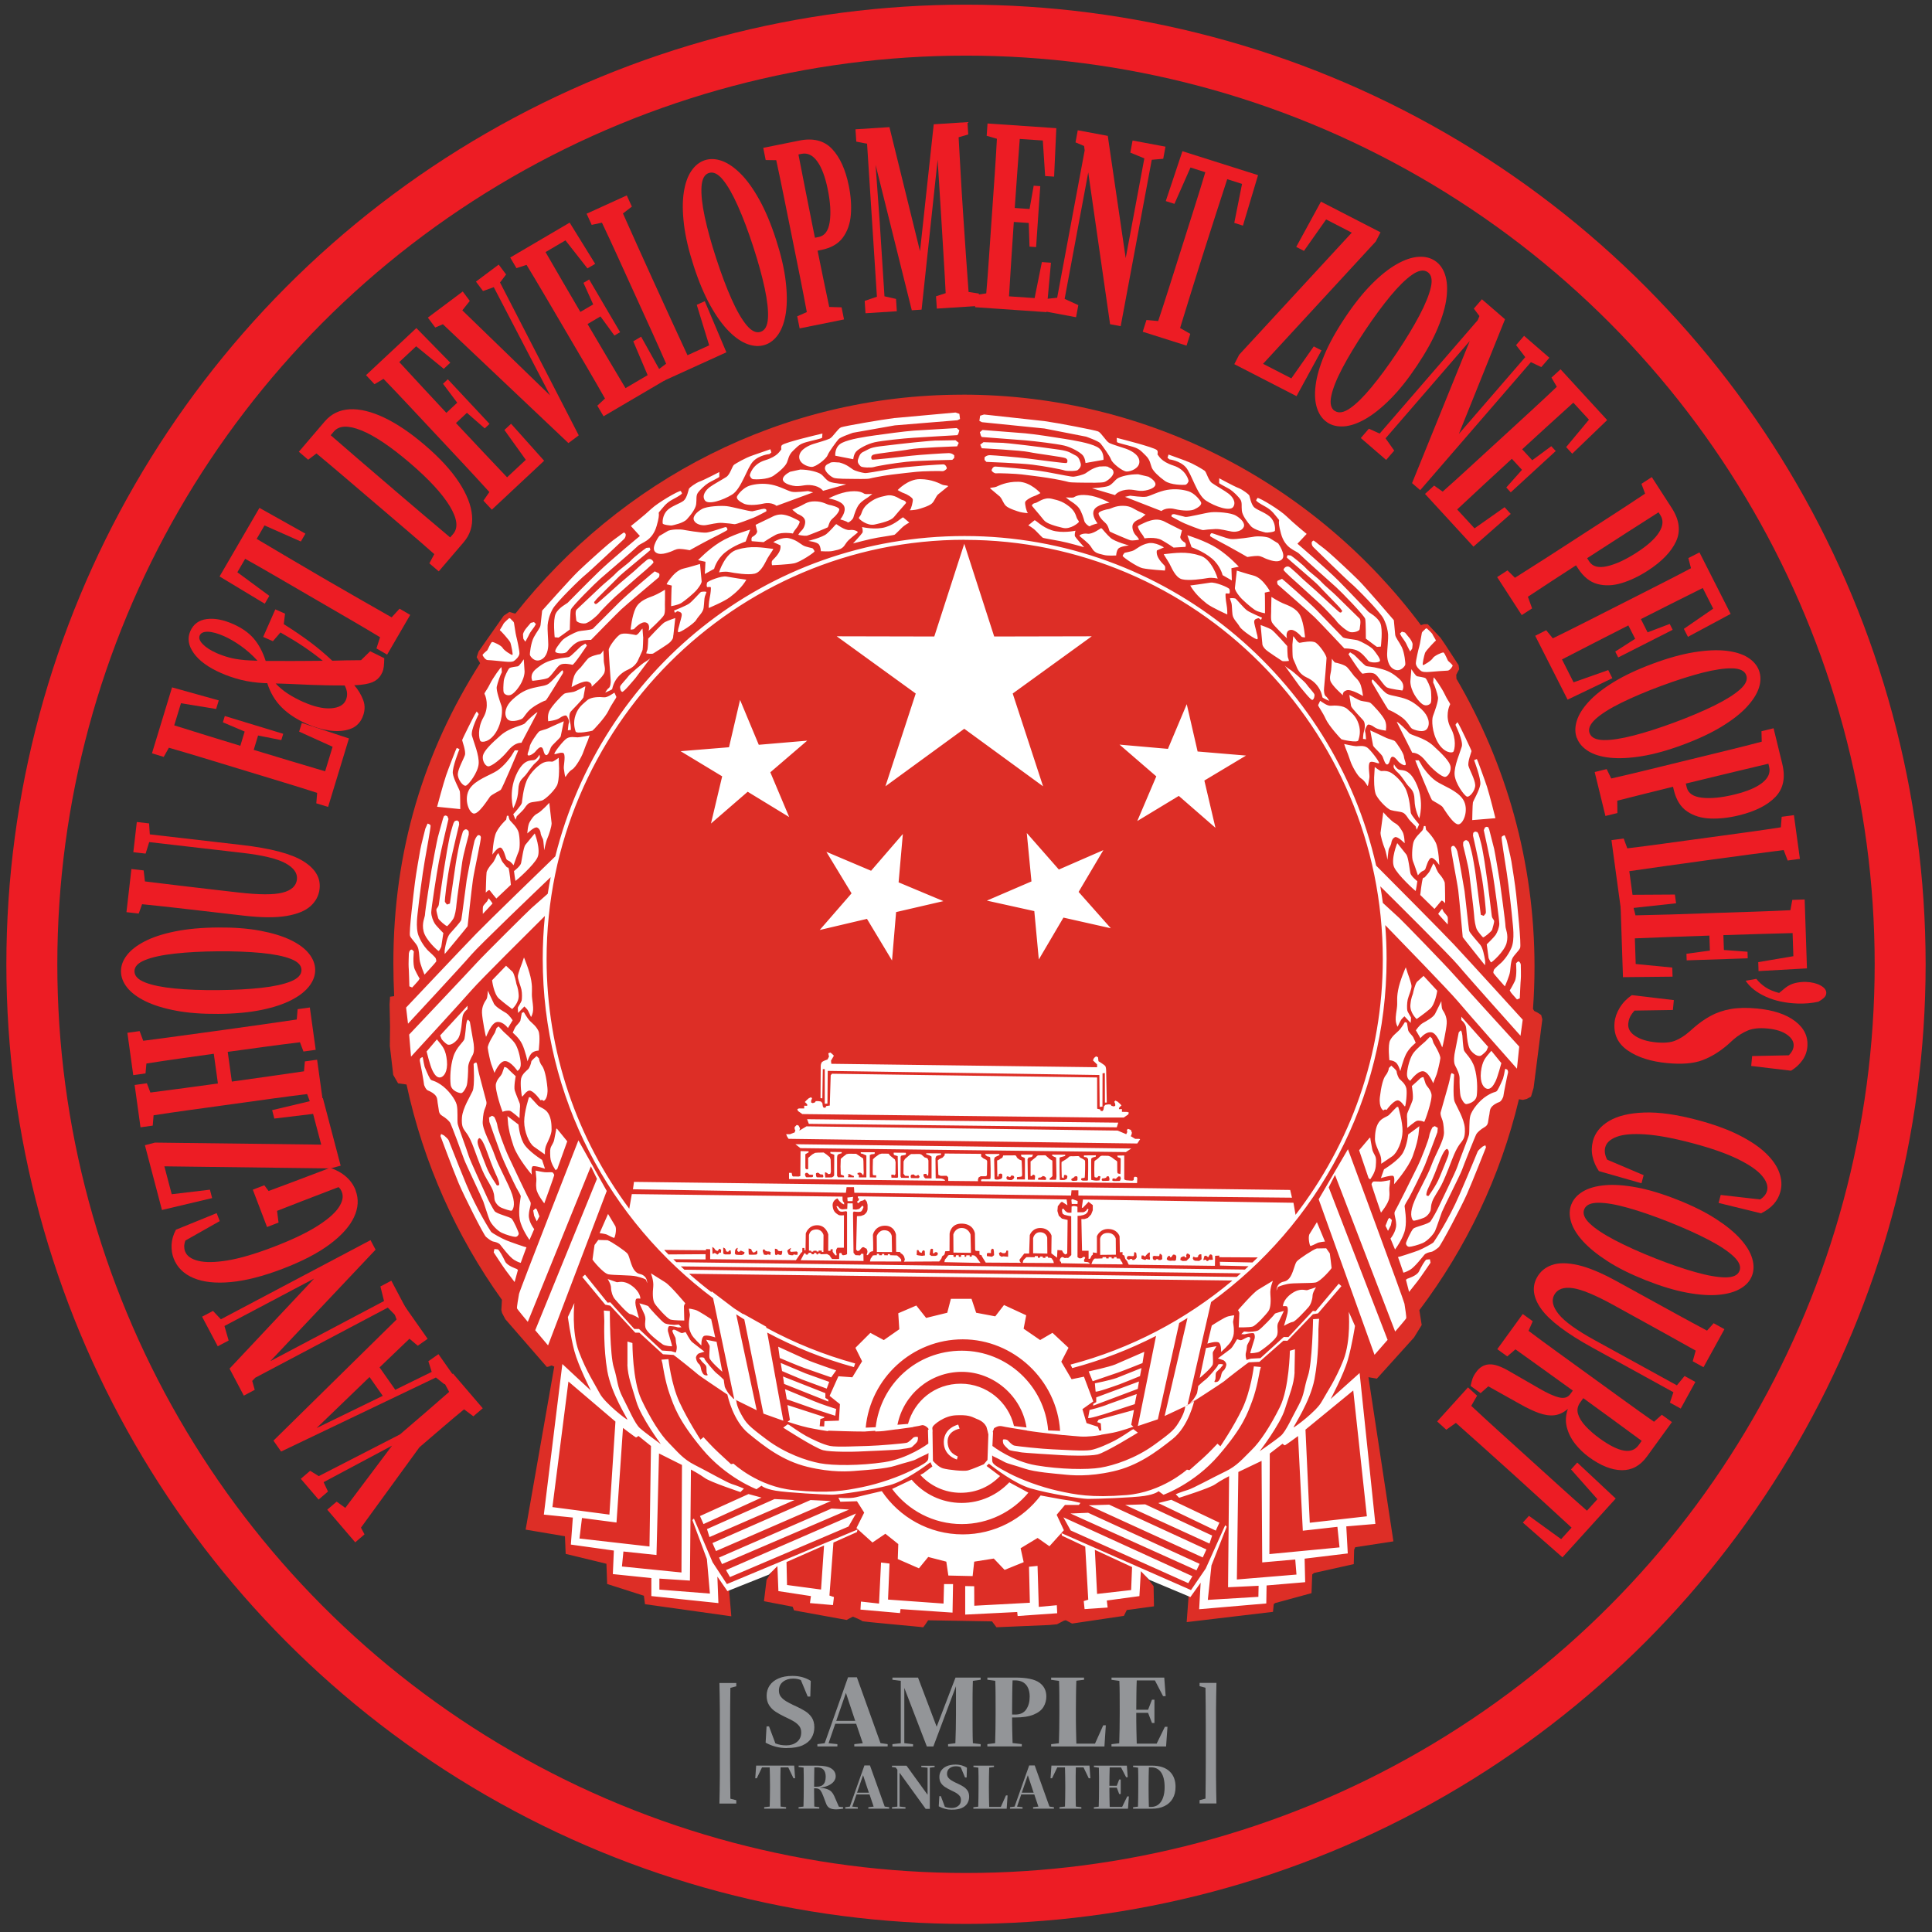 <?xml version="1.0" encoding="UTF-8"?><svg id="a" xmlns="http://www.w3.org/2000/svg" xmlns:xlink="http://www.w3.org/1999/xlink" viewBox="0 0 455 455"><rect x="0" y="0" width="455" height="455" fill="#333333" stroke="none"/><defs><style>.f{fill:#939598;}.g{fill:#fff;}.g,.h{fill-rule:evenodd;}.h{fill:url(#c);}.i{fill:none;stroke:#ed1c24;stroke-miterlimit:10;stroke-width:12px;}.j{fill:#ed1c24;}</style><radialGradient id="c" cx="162.62" cy="293.15" fx="162.62" fy="293.15" r="281.75" gradientTransform="translate(0 454.11) scale(1 -1)" gradientUnits="userSpaceOnUse"><stop offset=".12" stop-color="#dd2e26"/><stop offset="1" stop-color="#dd2e26"/></radialGradient></defs><g id="b"><path id="d" class="h" d="m226.68,92.94c44.1,0,83.36,21.38,107.96,54.29l.72-.23h.89l3.01,3.21,1.03,1.51,3.22,4.93.14.96s-.69,1.23-.69,1.3c0,.04.03.58.04.94,11.68,19.94,18.39,43.11,18.39,67.8,0,3.35-.12,6.67-.36,9.95l.28.48.82.41.83.55.27,1.02-2.06,16.16-.61,2.05-1.03.55-.89.21-.92-.15c-4.36,18.27-12.47,35.11-23.45,49.67l.55,3.5-1.81,2.94-8.74,9.69-1.99-.34,5.88,38.66-8.99,1.38-.26.6-.09,3.38-9.34,2.08-.44.35-.17,4.41-8.56,2.33-.34.26-.17,1.81-20.33,2.42.43-5.79-.09-1.39-10.64-4.49,2.51,3.2.09,4.75-6.4.87-.69,1.38-12.2,1.81-1.47-.78-.43.09-1.65.86-1.81.17-12.45.53-1.04-1.38-15.05-.26s-1.12,1.73-1.21,1.65c-.08-.09-14.35-1.3-14.35-1.47,0-.18-2.17-1.04-2.17-1.04l-1.47.78-12.37-2.25-.34-.87-6.75-1.29.61-5.02,1.9-3.11-10.81,4.49.61,7.19-20.33-2.85-.26-1.99-8.65-2.77-.17-4.76-9.6-2.33-.17-4.15-9.26-1.56,6.74-38.4s-.52-.17-.52-.26c0-.09-.78.26-.78.26l-.44.09-9.77-11.24-.78-1.47-.17-.7.14-2.4c-10.7-14.95-18.48-32.16-22.47-50.71l-1.99-.28-1.14-1.98s-.8-6.69-.8-6.83.05-4.47.05-4.47l-.11-5.28.11-1.84.97-.13c-.12-2.36-.19-5.42-.19-7.8,0-26.44,7.17-49.77,20.43-70.62l-.81-1.4.44-1.33,5.93-8.45,1.34-.89,1.06.32.35.07c24.71-31.26,62.51-51.55,105.29-51.55h0Z"/><path id="e" class="g" d="m227.08,128.03l7.06,21.87,22.98-.05-18.62,13.48,7.15,21.85-18.56-13.55-18.57,13.55,7.14-21.85-18.61-13.48,22.98.05,7.07-21.87h0Zm-114.47,140.27l.23-.27c.23.07.72,0,1.96,3.5,1.24,3.49,1.86,4.76,2.25,5.61.39.85.59,1.63.49,1.9-.1.26-.68.07-.55.13.13.06-1.64-2.25-2.48-4.47-.85-2.23-1.47-3.73-1.83-4.77-.36-1.04-.16-1.49-.06-1.63h0Zm114.58-141.16c54.23,0,98.47,44.35,98.47,98.73,0,22.64-7.68,43.54-20.55,60.23l-.49-2.84-49.57-.77-.27,1.92.22.05,1.37-1.42.99.77v1.21l-.39.99-.77.82-.82.27h-.71l.16,7.46h1.54v1.92l.38-.06.33-.71.28-.22.05-.55.27.06.65.1v-3.96s.66-1.78,2.76-1.7c2.1.07,2.58,1.69,2.58,1.73l.07,3.75.64-.04-.03.6.44.22s.22.71.22.77c0,.05.44.49.44.54s.38.83.38.83l20.29.27.05-2.36.99-.05v.38l9.05.05c-.4.4-.82.8-1.24,1.19l-7.69-.16.06.89,6.7.16c-.28.26-.56.52-.85.78l-133.91-1.74c-.24-.23-.48-.45-.71-.69l7.6.04v-1.23l-8.74.06c-.32-.33-.64-.66-.96-.99l.03-.07,9.76.08.04-.29.95.05v2.34l20.19.24,1.23-1.77.27-.18.03-.93h.47l.04.57.23-.07.06-3.92s.57-1.94,2.68-1.94,2.62,2.16,2.62,2.16l-.02,3.88h.53s.05-.38.05-.38h.5s-.07.51-.01.6c.18.33.65.85.67.85.03,0,.26-.04.26-.07,0-.02-.12-.64-.13-.72-.03-.09,0-.48.02-.55.02-.09.28-.47.28-.47h1.52l.02-7.66s-.95.18-1.36-.12c-.41-.3-1.16-.6-1.3-2.03-.14-1.43,1.16-1.81,1.16-1.81l.08.18.34.45.59.53.53.28v-.42l-.28-.33-.08-.34-.02-.77-49.62-.59s-.38,2.18-.6,3.44c-12.22-16.45-19.47-36.8-19.47-58.81,0-54.38,44.24-98.73,98.47-98.73h0Zm65.05,172.73c-.33.29-.65.57-.98.86l-130.08-1.71c-.28-.26-.56-.52-.84-.78l131.9,1.63h0Zm-2.04,1.75c-10.95,9.17-23.9,16.02-38.08,19.75l.4.83c6.9-1.84,13.51-4.4,19.74-7.59l-4.29,21.23,4.71-1.58,5.03-22.68c.65-.39,1.3-.79,1.95-1.19l-5.38,23.09,5.38-2.52,5.56-24.32c25-18.12,41.33-47.6,41.33-80.78,0-2.69-.11-5.35-.32-7.99,3.14,3.23,15.05,15.5,17.01,17.83,2.24,2.69,14.01,15.98,14.01,15.98l.54-5.2s-13.85-15.18-15.59-17.15c-1.73-1.98-11.95-12.5-12.65-13.13-.51-.47-2.77-2.54-3.88-3.56-.18-1.31-.37-2.61-.6-3.9,2.99,2.96,16.57,16.44,18.4,18.67,2.07,2.51,14.62,16.52,14.62,16.52l.52-3.78s-13.07-14.38-16.19-17.7c-2.71-2.89-15.13-15.38-18.32-18.58-10.04-44.35-49.73-77.63-96.92-77.63s-85.58,32.19-96.4,75.44c-3.3,3.2-15.87,15.37-18.63,18.22-3.18,3.27-16.51,17.39-16.51,17.39l.45,3.8s12.8-13.77,14.92-16.26c1.87-2.18,15.52-15.25,18.68-18.26-.26,1.29-.49,2.59-.69,3.91-1.16,1.03-3.35,2.97-3.86,3.41-.71.62-11.12,10.95-12.89,12.89-1.77,1.95-15.89,16.87-15.89,16.87l.44,5.2s12.01-13.07,14.31-15.72c1.97-2.27,13.87-14.09,17.22-17.41-.34,3.33-.51,6.71-.51,10.14,0,32.63,15.8,61.69,40.12,79.87l4.98,23.78-.29-.19c-.17-.19-.7-.78-.9-.97-.24-.24-.96-1.43-1.04-1.75-.08-.32-.24-1.66-.24-1.66,0,0-1.11-1.11-1.67-1.51-.56-.4-2.86-3.18-2.86-3.42,0-.24-.32-.4-.95-.32-.64.07,0,.39.15.71.16.32.8.8,1.11,1.19.32.4,0,1.51.32,1.98.32.48-.24.4-.64.24-.4-.16-.72-.96-.8-1.35-.07-.4-.15-.96-.55-1.27-.4-.32-.72-1.19-.64-1.59.08-.4.47-.8.71-.88.24-.08,1.27-.39,1.27-.39,0,0-2.22-1.75-2.86-2.23-.63-.48-1.51-2.39-1.59-2.39s-.64.24-.88.24-.96-.48-1.51-.72c-.55-.24-.71.08-.71.23,0,.17.4,1.04.64,1.43.24.4.08.95.32,1.83.24.87-.16,1.82-.16,1.82l-1.03-.32-2.23-.16-5.4-5.08h-1.11l-5.64-6.27-.64.08-5.32-6.6-.64.56,5.4,6.51,1.19.24,5.88,6.35h.96l5.56,5.09s2.3.15,2.46.15,5.48,4.3,5.8,4.61c.23.24,4.63,3.2,6.92,4.73.11.53,1.35,6.18,4.97,9.16,3.8,3.12,8.02,6.42,13.84,7.85,5.83,1.43,9.88,1.1,11.82.92,1.94-.16,6.59-.41,8.95-1.18,2.36-.76,4.14-1.1,4.89-1.52.77-.43,2.62-1.27,2.62-1.27l.27-.2c-.01.8-.04,1.4-.11,1.57-.23.59-1.18,1.18-4,2.59-2.83,1.41-7.42,3.06-11.54,3.89-4.12.82-7.78,1.53-16.14.7-8.36-.82-14.13-6.24-14.13-6.24l-.59.12s-1.77-1.65-3.06-2.83c-1.3-1.18-3.42-3.53-3.42-3.53l-.71.59s-2.94-4.48-4.95-8.83c-2-4.36-2.59-10.13-2.59-10.13l-1.65.12.24.94s.59,4.12,1.65,7.07c1.06,2.94,2,6.13,7.66,12.96,5.65,6.83,12.83,9.54,12.83,9.54l1.18-.83s.59.7,3.3,1.17c2.71.47,11.54.95,13.31.95s9.19-1.07,13.55-2.24c3.51-.95,8.01-4.19,9.63-5.41l.45,1-2.07,1.58-.77.4c2.36,2.59,5.75,4.22,9.52,4.22s6.92-1.52,9.27-3.95l-.28-.18-2.91-2.19.54-.54c1.27,1.01,6.09,4.73,9.82,5.82,4.34,1.26,11.73,2.45,13.5,2.48,1.77.02,10.61-.28,13.33-.7,2.71-.43,3.32-1.12,3.32-1.12l1.16.85s7.23-2.57,13.01-9.3c5.79-6.72,6.78-9.89,7.89-12.81,1.11-2.93,1.77-7.04,1.77-7.04l.26-.94-1.65-.15s-.69,5.77-2.77,10.08c-2.08,4.32-5.11,8.74-5.11,8.74l-.69-.61s-2.17,2.32-3.48,3.47c-1.32,1.16-3.12,2.77-3.12,2.77l-.59-.13s-5.86,5.31-14.24,5.99c-8.38.67-12.02-.11-16.12-1-4.11-.91-8.68-2.64-11.47-4.1-2.8-1.47-3.73-2.07-3.96-2.67-.07-.16-.09-.77-.08-1.57l.26.21s1.84.88,2.59,1.31c.76.43,2.52.81,4.87,1.61,2.35.8,6.99,1.15,8.92,1.34,1.94.21,5.98.62,11.83-.71,5.85-1.32,10.13-4.54,13.99-7.59,3.86-3.05,5.15-9.1,5.15-9.1l-2.14,1.39s-.02,1.19-1.24,3.28c-1.22,2.09-1.65,2.58-6.1,5.8-4.45,3.21-9.46,4.81-12.59,5.34-3.13.53-9.55.42-15.18-.54-5.52-.92-10.1-4.42-10.3-4.57.06-1.53.15-2.96.15-3.14,0-.06-.02-.12-.08-.16.1-.28.21-.6.32-.88,1.22-.73,1.51-.52,2.73-.29.43.09.93.15,1.73.3h.04s3.25.53,3.25.53c0,.01,0,.02,0,.03.92.14,1.92.29,2.99.42.69.09,1.37.16,2.04.24h0s3.52.4,3.52.4l.02-.02c1.68.16,3.1.29,4.01.35,1.82.12,4-.24,4-.24l.85-.12-.02-.05c.89-.14,1.95-.31,2.85-.49,1.97-.39,4.81-1.42,4.81-1.42l-.52-.43.65-3.5-8.32,2.27-.35.59.85.28.13,1.7-.47.02-.34-.91-2.67-.86-.97-3.28,2.55-1.82-2.19-5.83-2.91.6-2.43-4.13,1.7-3.28-3.77-3.52-2.91,1.7-3.89-2.67.61-3.16-5.23-2.42-2.06,2.67-4.5-.85-1.09-3.28h-4.86l-.85,3.28-4.98,1.22-2.31-2.92-4.25,1.82.24,3.77-3.65,2.55-3.16-1.7-3.52,3.52,1.57,3.17-2.3,3.77-3.28-.24-2.07,4.62,2.43,1.95-.24,3.88-3.4.12-.07,1.25-1.06-.05.16-1.7.85-.26.11-.21-8.71-2.82.58,3.51-.53.42s2.82.96,4.78,1.38c1.97.43,4.78.85,4.78.85l-.1-.13c1.73.06,5.63.21,8.84.21t0-.02l2.33-.16c0,.05,0,.11-.01.16.85-.01,1.55-.05,2.02-.11.81-.11,1.85-.24,2.93-.39h.15s3.85-.53,3.85-.53v-.05c1-.16,1.73-.29,1.94-.37.53-.22,1.51.45,1.71.94-.11.06-.18.13-.18.23,0,.16.06,1.6.09,3.13-.2.15-4.84,3.56-10.37,4.38-5.66.85-12.07.85-15.19.25-3.12-.59-8.11-2.28-12.5-5.57-4.39-3.29-4.81-3.81-5.99-5.91-1.18-2.11-1.18-3.29-1.18-3.29l-.41-.28,5.22,2.57-4.83-22.59c.64.41,1.27.81,1.91,1.21l4.5,22.18,4.69,1.67-3.8-20.76c6.43,3.43,13.27,6.18,20.43,8.13l.28-.86c-7.35-2.01-14.35-4.85-20.92-8.41l-.05-.26-5.4-3.02.02.1c-.73-.46-1.46-.93-2.19-1.41l-5.3-4.02.06.28c-1.83-1.4-3.6-2.86-5.32-4.38l127.88,1.59h0Zm-145.01,56.93l1.53-22.26s2.94,2.24,3.06,2.24.59-.35.59-.35l2.94,2.36-.35,23.67-16.49-1.88.59-4.83,8.13,1.06h0Zm9.42,7.66l.59-23.91,5.41,2.71-.12,25.32-14.02-1.41.35-3.53,7.77.82h0Zm30.74,7.07l-.12-5.41,8.84-3.89-.71,10.37-8.01-1.07h0Zm61.5-36.4c-.83-10.49-9.65-18.78-20.34-18.78s-19.09,7.9-20.28,18.02l-2.35.1c1.1-11.64,10.94-20.8,22.86-20.8s22.18,9.56,22.92,21.56l-2.82-.1h0Zm-8.05-1.05c-1.33-5.69-6.45-9.96-12.54-9.96s-10.92,4.02-12.42,9.47l-2.48.2c1.4-7.08,7.65-12.46,15.15-12.46s14.11,5.7,15.24,13.1l-2.95-.34h0Zm-31.78,41.82l.47-9.66,2,.24-.35,8.48,13.07.94.12-4.59h2.12l-.12,6.72-12.25-.83-.12.94-9.31-.82.11-1.89,4.24.47h0Zm-35.1-6.24l-.94-1.65,30.62-13.32-1.77,3.07-27.92,11.9h0Zm23.91-16.14l-26.5,11.55.71,1.53,29.92-12.84-4.12-.24h0Zm-27.21,10.02l-.83-1.89,23.09-10.13,4.83.23-27.09,11.78h0Zm-1.53-3.29l-.59-1.89,15.9-7.07,4.71.23-20.02,8.72h0Zm-1.41-3.07l-.83-1.89,11.43-5.18,3.06.83-13.66,6.24h0Zm-35.58-4.01l3.77-29.56,11.07,9.43-1.42,21.91-13.43-1.77h0Zm17.67-33.56v-5.42l1.17.35s0,8.84,2.12,13.32c2.12,4.48,4.47,8.24,6.48,10.24,2,2.01,3.3,3.77,6.12,5.18,2.83,1.41,7.54,4.12,8.72,4.48,1.18.36,2.82,1.06,2.82,1.06l-.82.82s-7.07-2.35-8.37-3.3c-1.29-.94-3.29-2-3.29-2l-.24,26.15-7.19-.47v2.59l11.9.94-.71-8.13-3.42-9.19.36-.35,4.4,10.29,3.37,5.14,30.75-12.84-.12.59-5.54,2.47-.94,12.48,1.06.36-.23,1.89-5.42-.47.23-1.65-7.66-1.17-.23-5.9-2,2.01-9.78,3.89-2.36-3.42.24,6.24-15.79-1.65v-4.24l-9.07-.94.24-5.54-10.13-1.41.47-6.36-6.83-.7,4.36-35.46,6.72,6.25s-2.94-5.77-3.89-9.31c-.94-3.53-1.53-8.01-1.53-8.01l1.53-3.29s-.71,6.71,1.06,11.43c1.77,4.71,3.76,7.65,4.94,9.89,1.18,2.24,6.36,6.25,6.48,6.12.12-.12-3.77-6.01-4.72-11.43-.94-5.41-.71-11.19-.71-11.78s-.11-2.47-.11-2.47l1.41.12s0,10.37.94,13.32c.94,2.94.71,4.35,2.12,7.07,1.41,2.71,2.83,6.12,4.01,7.18,1.18,1.06,4.95,3.78,4.95,3.78,0,0-4.71-6.37-5.77-10.02-1.06-3.65-2-5.77-2.12-8.71h0Zm38.17,14.28l-.43-.21-1.06.79s7.49,4.83,9.39,5.31c1.91.48,7.44.37,8.29.32.85-.05,9.46-.37,9.98-.53.53-.16,2.34-.21,2.71-.59.37-.37,1.18-1,1.27-1.43.11-.42.16-.84,0-.9-.15-.05-.8-.05-1.05.22-.27.26-.97,1.01-1.49,1.16-.53.16-6.69.69-9.14.75-2.44.05-7.27.32-8.92,0-1.65-.32-4.25-1.6-5.63-2.34-1.38-.75-3.93-2.55-3.93-2.55h0Zm5.57-5.74l-6.64-2.75.42,2.39s3.88,1.33,5.63,1.97c1.75.63,5.79,1.91,5.79,1.91l.21-1.6s-3.71-1.17-5.42-1.92h0Zm2.87-1.8l-9.98-3.93.26,1.75,10.41,4.15v-.43l-.69-.42v-1.12h0Zm-4.73-4.68l-5.79-2.44.32,1.91s3.82,1.64,4.78,2.02c.96.37,5.74,2.12,5.74,2.12l.58-1.59s-3.88-1.38-5.63-2.02h0Zm.37-3.18l-6.75-3.08.37,2.66s4.25,1.81,5.74,2.34c1.48.53,6.37,2.22,6.37,2.22l1.17-1.64s-5.47-1.86-6.9-2.5h0Zm-22.93-3.37l-.79-1.35,2.46.48,1.35,7.06s-2.86-2.46-3.02-3.26c-.15-.79.16-2.69,0-2.94h0Zm-4.6-7.22l-.24-1.43c.24-.07.63.08,1.43.24.79.16,3.81,2.22,3.81,2.22l.95,4.29s-2.22-.8-2.78-.24c-.56.56-.48,2.14-.48,2.14,0,0-1.99-1.82-2.38-2.7-.4-.87-.56-1.27-.56-2.3s.24-1.83.24-2.22h0Zm-10.64.07l-1.27-2.78s2.14.56,2.14.72,3.17,3.65,3.81,3.97c.63.32,2.22.4,2.22.4l1.11-.09.64.64s-.88.08-.96,0c-.08-.08-1.75-.39-1.99-.24-.24.16-.32.8-.24,1.19.08.4,1.03,3.42.96,3.5-.08.09-1.67-.07-2.15-.39-.48-.32-3.89-2.78-4.13-4.05-.24-1.27.24-1.82-.16-2.86h0Zm-6.67-7.78l-2.07-.72s.79,1.2.79,2.07.4,2.07.87,2.62c.48.56,3.02,3.5,3.65,3.57.63.08,2.07.96,2.07.96,0,0-.64-2.15-.79-3.02-.16-.87,0-1.51.24-1.58.24-.08.87,0,.87,0,0,0,.08-1.51-1.99-3.02-2.06-1.51-3.25-.71-3.65-.87h0Zm11.52.07l-3.41-2.14s.71,1.75.55,3.18c-.16,1.43-.16,3.1.32,3.89.47.8,2.94,3.57,3.73,3.82.8.23,3.26.23,3.26.23,0,0-.08-3.01-.08-3.33s.32-.72.32-.72c0,0-3.58-4.29-4.69-4.92h0Zm-13.58-9.93l-2.22-.07-.88,1.19s-.48,3.26-.48,3.42,2.54,3.26,3.74,3.49c1.19.24,5.32.16,6.59.48,1.27.31,2.22.63,2.3.87.08.24.24.72.24.72,0,0,.08-1.11-.79-1.74-.87-.64-1.27-.17-2.14-1.19-.88-1.03-1.2-3.33-1.67-3.97-.48-.64-3.89-2.94-4.69-3.18h0Zm1.83-3.26l-1.75-2.93-1.99,4.52s1.43.16,1.83.4c.4.24,1.43.72,1.59.72.16,0,.64-1.82.32-2.7h0Zm-5.8-14.13l-14.85,36.61s-2.46-2.93-2.54-3.17c-.08-.24.32-2.55.48-3.42.16-.88,13.98-36.15,13.98-36.15l6.67,11.92-13.82,36.37-3.02-3.57,14.54-35.66-1.43-2.94h0Zm-21.92,19.54l-.8-.08-.16.79s2.22,3.42,2.94,4.37c.72.94,1.98,2.62,1.98,2.62l.79-2.87-.32-.23s-2.22-.72-2.7-1.75c-.48-1.03-1.35-2.69-1.75-2.86h0Zm-12.71-26.85l-.63-.32-.16.48s3.02,8.1,4.29,11.12c1.27,3.02,5.88,12.15,6.43,12.62.56.48,1.28,1.04,1.75,1.12.48.08,1.27.31,1.59.72.32.39,2.22,2.94,3.26,3.57,1.03.64,1.59.71,1.59.71,0,0,1.35-3.73,1.35-3.65,0,.07-3.89-1.27-4.84-1.68-.95-.39-3.26-1.66-3.5-1.98-.24-.32-3.41-5.32-5.88-11.28-2.46-5.96-3.97-10-4.13-10.32-.16-.32-1.11-1.12-1.11-1.12h0Zm11.84-4.37l-.48-.24-.71.4.08,1.04s2.15,6.12,2.78,7.78c.64,1.66,3.1,6.83,3.57,7.71.48.88,1.04,1.74,1.04,2.06s-.64,3.18-.24,5.4c.4,2.23,2.3,4.85,2.3,4.85l1.11-2.55s-1.35-1.66-1.27-3.33c.08-1.67.71-2.55.32-3.18-.4-.64-4.06-8.34-5.09-10.57-1.03-2.22-2.54-6.43-2.62-7.23-.08-.79-.72-2.14-.79-2.14h0Zm9.43,23.28l-.22-1.21.56-.52.3.3.61,1.6s-.61,1.13-.61,1.18c0,.04-.65-1.35-.65-1.35h0Zm.52-8.79l-.17-1.82s1.6.34,2.17.39c.57.04,1.69-.05,1.82.04.13.09.39.44.39.65,0,.22-2.34,6.64-2.34,6.64,0,0-1.69-2.12-1.86-3.43-.17-1.3.04-1.47,0-2.46h0Zm4.64-11.23l.04-.43.17-.04,2.43,2.99-2.34,6.5-.39.3s-1.17-1.56-1.26-3.08c-.08-1.51-.04-1.9.13-2.34.17-.43.65-1.04.78-1.73.13-.69.43-2.17.43-2.17h0Zm-11.27-1.39l-.17-2.03,2.6,1.99s.17,2.42,1.13,4.29c.95,1.87,4.42,4.03,4.42,4.03l.69,2.08s-2.47-.82-2.9-.56c-.43.26-.21,1.9-.21,1.95,0,.04-3.34-3.9-4.3-6.72-.95-2.82-1.08-3.94-1.26-5.03h0Zm5.24-6.45l-.34-.04s-1.13,3.42-1.13,5.76,1.13,5.08,2.29,5.9c1.17.82,2.6,1.86,2.6,1.82s-.13-1.25.35-2.29c.47-1.04,1.21-2.47,1.21-3.52s-.04-2.65-.78-3.85c-.73-1.21-2.04-1.38-2.51-1.95-.48-.56-1.69-1.82-1.69-1.82h0Zm-6.71-5.55l.56-1.6c.26.04.6.13.82.39.21.26,1.86,1.78,1.86,1.78,0,0-.48,2.52-.22,3.38.26.86,1.17,2.95,1.21,3.17.05.21.05.86,0,1.08-.04.22-.09,2.25-.09,2.25,0,0-1.69-1.47-2.16-1.69-.48-.21-1.69.05-1.78.22-.09.17-1.96-5.38-1.61-6.63.35-1.26,1-1.56,1.39-2.34h0Zm-5.85-2.26l-.2-.42c-.19.1-.62.2-.62.42s.3,5.09-.23,6.31c-.53,1.21-2.35,4.02-2.52,6.23-.16,2.23.39,2.65.65,3.11.26.45,1.01.98,2.19,4.21,1.17,3.23,1.86,5,2.48,6.23.62,1.24,1.66,2.74,2.02,3.8.36,1.04.23,1.53.36,2.09.13.55.75,1.47,1.6,1.83.85.36,2.22.79,2.41.69.2-.09,1.01-1.15.13-3.79-.88-2.63-3.18-6.5-4.11-9.23-.9-2.66-2.94-6.05-2.84-7.91.1-1.86.29-2.58.56-3.2.26-.62.42-1.17.3-1.57-.13-.38-1.21-4.67-1.5-5.68-.29-1.01-.65-2.77-.69-3.1h0Zm-12.75-1.35l-.08-.32s-.47.16-.55.32c-.08.16-.16.48-.08.71.08.24.95,5.01.95,5.33s.48,1.35.95,1.51c.47.16,1.51.72,1.9,1.35.4.63.26,1.25.48,2.22.22.97,0,1.82.95,2.38.95.56,1.67,1.27,1.91,1.67.23.39,2.94,7.63,3.25,8.57.32.95,4.21,9.06,4.53,9.94.32.87,1.11,3.5,1.51,4.45.4.96,1.82,2.47,2.86,2.94,1.03.48,2.7.95,3.18.95s.8-.47.8-.78-1.2-3.02-1.67-3.5c-.48-.48-3.57-1.11-4.05-1.82-.47-.72-1.51-2.62-1.9-3.58-.4-.95-3.82-8.18-4.21-9.52-.4-1.36-2.38-6.6-2.54-7.4-.16-.79.08-3.25-.24-4.52-.32-1.27-1.99-3.58-3.81-4.77s-2.07-.72-2.46-1.35c-.4-.64-1.19-2.54-1.27-2.78-.08-.24-.4-1.82-.4-1.98h0Zm27.33,0l-.56-.56c-.16.16-1.27,1.04-1.27,1.35s-.4,1.43-.72,1.74c-.31.31-1.43,1.11-1.67,2.22-.24,1.12.08,4.05.24,4.21.16.16,1.03-1.66,1.99-1.35.95.31,2.3,2.14,2.3,2.22,0,.09.48-.23.64.09.16.31,1.27-.48,1.03-3.02-.24-2.53-.72-4.44-1.27-5.16-.56-.72-.71-1.51-.71-1.75h0Zm-8.34-6.28l-1.19-1.27-.47.39-.4,1.11s-1.75,2.7-1.67,3.57c.08.87.63,3.26.79,3.73.16.48.79,2.15.79,2.15,0,0,1.19-2.87,2.54-2.78,1.35.07,2.86,2.3,2.86,2.3,0,0,.87-.32.79-1.75s-.64-3.81-1.51-4.92c-.87-1.11-2.23-2.22-2.54-2.54h0Zm-8.82-1.67l.16-.79s.16-.4.24-.4c.08,0,.47.48.47.48l.87,5s.32,1.9-.16,2.78c-.48.88-1.11,2.06-1.11,3.02s-.08,3.65-.4,4.44c-.32.8-.87,1.59-1.27,1.59s-2.31-.48-2.46-2.06c-.16-1.59-.08-4.21.64-6.51.72-2.31,2.46-3.49,2.62-4.21.16-.72.4-3.18.4-3.34h0Zm-6,4.55l-.89-1.09-2.42,2.85s.78,3.2,1.31,4.33c.52,1.12,1.12,1.9,1.91,1.78.79-.11,1.81-1.29,1.56-3.94-.25-2.65-1.14-3.42-1.47-3.93h0Zm.2-1.22l-.32-.8,6.44-6.99v.8s-.88.63-1.11,1.51c-.24.87-.24,4.45-1.27,5.64-1.03,1.19-1.99,1.43-2.46,1.11-.48-.32-1.27-1.11-1.27-1.27h0Zm18.59-4.37l.32-1.75.48-.16s.8,1.43,1.43,2.07c.64.64,1.43,1.19,1.98,2.3.56,1.11.08,4.68.08,4.68,0,0-.95,0-1.59.56-.63.56-1.03,1.98-1.03,1.98,0,0-.55-2.54-1.27-4.05-.71-1.51-2.22-2.7-2.22-2.7,0,0,.4-.96.64-1.35.24-.4,1.03-1.03,1.19-1.58h0Zm-6.27-3.97l-1.43-3.02s0,1.59-.32,2.07c-.32.47-1.11,1.59-1.04,3.17.08,1.59.88,5.65.95,5.65.09,0,1.19-3.34,2.62-3.5,1.43-.15,2.54,1.43,2.54,1.43l1.11-1.82s-.79-1.27-1.59-1.75c-.79-.48-2.38-1.35-2.86-2.22h0Zm4.41-7.44l-1.53-1.43-3.29,3.42s.37,3.2,1.62,4.31c1.25,1.11,3.11,2.46,3.11,2.46,0,0,1.67-1.44,1.53-3.33-.14-1.9-.51-2.32-.55-2.65-.05-.33-.42-2.13-.88-2.78h0Zm2.27-2.17l.42-1.21s1.34,3.15,1.71,5.42c.37,2.27,0,2.69.23,4.4.23,1.71.28,2.41.14,3.1-.14.7-.42,1.11-.42,1.11,0,0-.6-1.39-.83-1.71-.23-.32-.74-.78-.74-.78l-1.48,1.52s-.09-1.16-.04-1.29c.04-.15.78-1.21.88-1.62.09-.42.14-1.71-.05-2.6-.19-.88-.93-2.5-.83-3.24.09-.75,1.02-3.1,1.02-3.1h0Zm-26.68-2.2l.11-.43.28-.39.33-.05.44.44s-.33,3.01.22,4.22c.55,1.2,1.15,2.19,1.15,2.19,0,0-.28.39-.28.44s-1.48,1.64-1.48,1.64l-.66-.27s-.11-4.16-.17-4.55.05-3.18.05-3.24h0Zm3.89-29.39l.5-1.15c.22.06.65.17.71.5.05.33-.83,5.27-1.38,8.33-.55,3.07-1.42,9.98-1.53,11.13-.11,1.15-.71,4.49.11,6.53.82,2.03,2.14,3.4,2.36,3.56.22.17,1.59,1.48,1.64,1.64.06.17.22.61.11.82-.11.23-2.74,3.07-2.74,3.07,0,0-1.04-2.47-1.15-3.51-.11-1.04-.11-2.3-.5-3.13-.38-.82-1.42-1.73-1.75-2.46s.88-10.38,1.15-12.61c.28-2.24,1.04-6.47,1.26-7.73.22-1.26,1.15-4.67,1.2-5h0Zm12.01,1.98l.33-.39c.22-.05.61-.05.72.44s-1.54,7.79-1.87,10.03c-.33,2.25-1.25,10.89-1.26,10.97s-5.4,6.59-5.38,6.53c.02-.07-.11-.6.06-1.37.16-.77.49-2.64,1.15-3.4.66-.77,2.57-2.79,2.69-3.29s1.1-8.28,1.26-9.32c.16-1.04,1.7-8.88,1.86-9.32.17-.43.33-.71.44-.88h0Zm-7.89-4.28l.27-.65.38-.11.39.17.27.65s-1.7,7.08-2.25,9.98c-.55,2.91-1.81,11.13-1.81,12.01s.44,2.03.82,2.63c.38.6,2.03,2.25,2.03,2.25l-.49,3.23s-.44.94-.6.99c-.16.05-3.07-2.58-3.56-4.61-.49-2.03.33-3.29.33-4s1.37-9.54,1.54-10.52c.16-.99,1.26-6.75,1.48-7.63.22-.87,1.15-4.16,1.21-4.39h0Zm2.52,1l.28-.45.55-.15.42.33s.05.69.05.65c0-.05-1.53,6.31-2.13,9.18s-1.37,8.84-1.21,9.05l.46.61.7-.23s1.25-8.44,1.39-9.47c.14-1.02.84-4.64,1.02-5.24.19-.6.6-2.27.74-2.41.14-.14.42-.42.69-.37.28.04.6.42.6.56v.7c0,.1-1.3,4.69-1.53,6.4-.23,1.71-1.26,8.72-1.35,9.93-.09,1.21-.37,2.79-.74,3.44-.37.64-1.26,1.62-1.44,1.76-.18.14-2.04-1.44-2.13-1.86-.1-.42-.51-1.76-.42-2.09s.46-.51.56-1.11c.09-.61.97-6.91,1.11-7.66.14-.74.7-4.41.84-5.11.14-.69.55-3.11.83-4.13.28-1.02.65-2.23.7-2.33h0Zm7.9,18.43l.37-.69s.93,1.16.88,1.25c-.05.09-2.27,2.42-2.27,2.42,0,0-.05-1.49.05-1.77.09-.28.88-1.06.98-1.21h0Zm3.46-9.49l-.83-1.85-.37.46s-.55,1.48-1.11,2.03c-.55.56-1.2,1.57-1.29,2.04-.09.45-.19,4.8-.19,4.8,0,0,.74-.83.92-.56.18.28,1.57,1.94,1.57,1.94l3.42-3.23s-.28-3.18-.55-3.93c-.1-.28-.25,0-.51-.34-.43-.54-.94-1.09-1.06-1.37h0Zm5.54-3.79l2.21-2.68s1.48,3.78.65,5.63c-.83,1.85-5.08,5.54-5.17,5.54s-.37-2.31-.37-2.31c0,0,1.48-1.11,1.66-1.85.18-.74.55-3.69,1.02-4.34h0Zm-4.53-5.91l.18-.93h.37s.09.74.37,1.11c.28.37,1.76,1.66,2.03,2.87.28,1.2.37,3.6,0,4.43-.37.83-1.2,3.24-1.2,3.24,0,0-.65-.83-1.1-1.02-.46-.18-.56-.37-.65-.56-.09-.18-.65-2.58-1.39-2.58s-1.85,1.66-1.85,1.66c0,0,.18-3.78.92-5.27.74-1.48,2.22-2.87,2.31-2.95h0Zm10.71.83l-.55-4.81s-1.85,2.03-2.77,2.5c-.92.46-1.39,1.29-1.85,2.03-.46.74-.55,2.68-.55,2.68,0,0,1.66-1.67,2.31-1.39.65.28.83,1.11.83,1.39s.46,1.2.55,1.38c.1.18.28,2.58.28,2.58,0,0,.37-1.93.74-2.77.37-.83,1.01-2.77,1.01-3.61h0Zm1.76-12.84l-.09-2.58s-1.2.92-1.57.92-.92-.18-1.94.19c-1.02.37-3.23,2.31-4.06,4.34-.83,2.03-1.02,4.62-1.11,5.17-.09.56-2.03,2.68-2.03,2.68l.55,1.3.28-.83s1.38-1.3,1.66-1.67c.28-.37.74-1.2,1.38-1.48.65-.27,1.94-.27,2.87-.55.92-.28,3.32-2.68,3.69-3.88.36-1.2.36-2.95.36-3.6h0Zm-4.53-2.77l-.09-.56s-.55,1.11-1.29,1.29c-.74.18-2.49-.37-4.25,3.6-1.76,3.98-.65,7.76-.65,7.76,0,0,1.11-1.85,1.2-4.34.09-2.49,1.11-2.59,2.03-3.88.93-1.3,1.48-2.04,2.03-2.5.55-.47,1.02-1.02,1.02-1.38h0Zm-6.65-.37l.74-1.19h.83s-3.79,9.05-4.15,9.32c-.37.28-2.13,1.11-2.5,1.57-.37.45-2.77,4.43-3.97,3.97-1.2-.46-2.22-3.69-.83-5.82,1.39-2.13,4.8-3.15,6.47-4.25,1.66-1.11,3.14-3.14,3.42-3.6h0Zm-13.21-1.11l.28-.65.65.28s-1.76,4.34-1.57,5.73c.19,1.38,1.57,3.78,1.66,4.25.09.46.09,4.15.09,4.15l-5.45-.55s1.48-5.55,2.12-7.4c.64-1.84,2.21-5.82,2.21-5.82h0Zm31.22-2.58l.37-1.02s-2.31.46-2.86.46-1.75-.28-2.58.28c-.84.55-2.93,3.27-2.87,3.6.06.34,2.03-.82,2.31.1.28.93-.18,2.77-.08,3.42.08.65.28,1.93.37,1.93s.64-1.19,1.57-1.75c.92-.55,2.31-3.14,2.59-3.97.28-.83,1.02-2.68,1.2-3.05h0Zm-26.51-6.2l.27-.45c.18.18.46.55.46.64s-1.94,3.7-1.57,5.08c.37,1.39,1.76,4.62,1.57,6.66-.19,2.03-2.31,4.8-2.96,5.08-.65.28-2.03-1.48-1.94-2.77.09-1.29,1.38-3.51,1.67-4.43.27-.92-.65-3.33-.65-3.51,0-.19,2.95-6.1,3.14-6.29h0Zm10.81,6.93l3.79-7.2c-.37,0-2.5,2.03-2.95,2.58-.46.56-3.51.92-5.73,2.86-2.22,1.93-3.88,3.6-4.16,4.71-.28,1.11.46,2.49,1.2,2.59.74.09,3.14-1.76,4.62-3.61,1.48-1.84,2.68-1.94,3.23-1.94h0Zm9.24-1.48l.74-3.6s-2.59,1.11-3.51,1.57c-.92.46-2.03.56-2.4.92-.37.37-2.03,2.68-2.13,3.51-.09.84-.74,1.85-.37,2.03.37.19,1.39-.46,1.75-.93.37-.46,1.02-1.2,1.48-.92.46.28.37,1.48.92,1.76.56.28.93-1.1,1.21-1.76.28-.64,2.03-2.03,2.31-2.59h0Zm-13.85-15.15l-.09-1.2c-.18,0-1.94,2.41-2.77,4.07-.83,1.67-1.39,2.03-1.2,2.31.18.27,1.2,2.87-.28,5.45-1.48,2.58-1.02,5.08-.74,5.53.28.47,2.22.37,3.7-2.03,1.48-2.4,1.57-5.36,1.29-6.19-.28-.83-1.29-3.6-1.11-4.52.19-.93.83-2.77,1.2-3.42h0Zm26.97,5.82l-.46-1.01c-.46.27-1.66,1.2-2.5,1.1-.83-.09-2.95-.18-3.97.74-1.02.92-2.03,1.57-2.68,3.42-.65,1.85-.18,3.24,0,3.88.18.65,3.79-.09,3.97-.18.18-.08,3.05-3.13,3.78-4.71.74-1.57,1.85-2.96,1.85-3.23h0Zm-7.76.09l.46-2.58c-.19,0-2.04,1.11-2.77,1.29-.74.19-1.76.19-2.22.46-.46.28-2.96,2.86-3.51,4.07-.55,1.2-.19,2.4-.28,2.4s1.94-.18,2.68-.74c.74-.55,1.48-.74,1.67-.55.18.18.73,1.2.55,1.66-.19.46-.19,1.76-.28,1.76s.74-.09.74-.09c0,0,0-1.21-.18-1.76-.18-.56-.37-1.94.18-2.58.55-.65,2.58-2.59,2.96-3.33h0Zm-5.92-5.45l.92-.92c.37.18.18.74.09.83-.09.09-3.78,6.28-3.97,6.28s-1.85.74-3.23,1.76c-1.39,1.02-1.85,2.31-2.4,2.58-.55.28-2.77,1.02-3.51-.09-.74-1.11-.37-2.96,1.38-4.52,1.75-1.57,2.96-2.22,4.8-2.68,1.85-.46,2.95-.46,3.69-1.02s1.67-1.67,2.22-2.22h0Zm-7.94-.65l-.19-2.86s-1.01,1.57-1.39,1.66c-.37.09-1.75.18-2.03.47-.28.28-1.2,2.03-1.29,2.95-.09.93-.18,2.31,0,2.78.19.46,1.11.92,1.94.37.83-.56,1.48-1.48,1.94-2.22.46-.74,1.02-2.03,1.02-3.15h0Zm-3.24-12.37l-.37-.19s-1.29,1.11-1.38,1.39c-.09.28-.93,1.47-.83,1.47s2.31,2.4,2.49,2.96c.18.56.65,2.77.47,2.86-.19.1-2.04-1.1-2.31-1.66-.28-.55-2.22-1.48-2.5-1.38-.28.09-1.02,1.85-1.11,1.94s-1.11.92-1.11,1.1c0,.2.65,1.21,1.2,1.21s3.14.27,4.06.36c.93.09,1.67.09,2.03-.09.37-.18,1.39-1.1,1.39-1.85s-.56-3.33-.74-3.97c-.19-.65-.46-2.87-.55-3.23-.09-.37-.74-.74-.74-.93h0Zm29.28,14.04l3.6-4.8c-.09.18-1.39,1.02-1.57,1.1-.19.1-3.24,2.59-3.61,3.15-.37.55-1.85,2.03-1.94,2.4-.1.37.09,1.2.46,1.29.37.09,2.4-2.4,3.05-3.14h0Zm-7.39-4.52l-.09-2.12s-.55.92-.83.92-2.22.46-2.77,1.01c-.55.56-1.57,1.94-1.76,2.13-.18.18-1.2,1.01-1.57,2.12-.37,1.11-.56,2.5-.56,2.5,0,0,2.77-1.66,3.88-1.29,1.11.37.83,1.2.83,1.2,0,0,2.77-2.31,3.05-3.42.28-1.1-.19-1.75-.19-3.04h0Zm-5.27-3.14l.93-.56c.18.19.37.47.37.47,0,0-3.05,4.62-3.42,4.52-.37-.09-2.03-.47-2.87,0-.83.46-2.12,2.77-2.95,3.14-.83.37-3.6.64-3.6.64,0,0-.83-1.38.83-2.77,1.66-1.38,2.68-1.85,4.62-2.31s2.77-.37,3.23-.56c.46-.18,2.67-2.49,2.86-2.58h0Zm-12.93-4.25l1.02-1.2c.09,0,.74-.18.74-.18l.46.46-.37.65s-1.11,1.47-1.2,1.76c-.09.27-.92,1.75-.92,1.75l-.46-.65s-.09-.55-.09-1.02c0-.45.55-1.29.83-1.57h0Zm27.47,2.13l-.15-1.97c-.3.15-1.06,1.59-1.59,1.51-.53-.07-2.88-.69-3.78-.07-.91.61-2.58,2.88-2.58,3.56s.38,6.36.45,7.05c.08.67-.08,1.74-.45,1.96-.38.23-.83,1.06-.83,1.06,0,0,1.44-.61,1.59-.76.15-.15.08-.75.76-1.97.69-1.21,1.74-2.12,3.11-2.72,1.36-.61,2.04-1.59,2.35-2.35.31-.76.91-1.9.99-2.27.08-.38.15-2.42.15-3.03h0Zm3.71-14.99l-.98-.46c-.08,0-6.44,5.38-8.33,7.27-1.89,1.9-5.83,5.83-6.21,6.21-.38.37-2.8.45-3.56.68-.76.23-3.19,1.44-3.79,2.2-.6.75-1.74,2.12-1.51,2.58.23.45,2.27.53,2.72,0,.45-.53,1.59-1.97,2.8-2.42,1.21-.45,2.88-.38,2.88-.38,0,0,5.98-6.13,7.12-7.19,1.13-1.06,8.86-7.57,8.86-7.57,0,0,.3-.69,0-.91h0Zm-9.01-9.09l.76-.53c.23.07.45.3.45.53s-.08.68-.38.99c-.3.3-8.1,7.64-9.16,8.48-1.06.83-6.9,6.51-7.72,8.1-.83,1.59-1.06,2.87-1.14,3.71-.08.83.15,3.56.15,4.55s-.23,2.95-1.75,3.62c-1.51.69-2.5-.83-2.57-1.13-.07-.3.23-2.88.91-4.16.68-1.29,1.52-2.2,1.59-2.88.07-.68.38-3.41.38-3.41,0,0,6.59-7.42,8.48-9.24,1.9-1.82,5.53-5.08,7.04-6.36,1.51-1.29,2.87-2.12,2.95-2.27h0Zm6.06,3.1l.76-.07c.08.15.23.45.15.61-.08.15-6.82,5.6-7.57,6.43-.76.83-5.23,5.15-5.3,5.37-.08.23-.45.31-.3.61.15.3.3.3.53.22.23-.07,4.31-3.78,5.6-4.92,1.29-1.13,3.26-2.72,3.79-3.25.53-.53,2.04-1.82,2.42-2.12.38-.3.61-.3.91-.23.3.08.68.46.68.77s-3.41,3.17-3.94,3.62c-.53.45-4.39,3.87-5,4.4-.61.53-3.56,3.48-3.79,3.86-.23.38-2.42,2.42-3.41,2.5-.99.08-2.04-.38-2.04-.76s-.38-2.04.08-2.5c.46-.46,4.69-4.39,5.53-5.22.83-.83,2.8-2.35,3.64-3.26.83-.91,2.95-2.35,3.63-3.1.68-.76,3.03-2.58,3.63-2.96h0Zm8.4-12.87l-.3-.53c-.53-.08-5.38,2.73-6.97,4.24-1.59,1.51-4.77,4.01-4.77,4.01l2.12,2.35s-6.89,5.67-9.84,8.56c-2.95,2.87-7.04,7.03-7.19,7.19-.15.15-2.12,1.13-2.81,2.57-.68,1.44-.23,5.53-.23,5.53,0,0,.83.08.91.08.07,0,2.65-1.9,2.65-1.9,0,0,.08-3.86.23-4.62.15-.76,5.83-6.37,6.97-7.35,1.14-.99,8.03-6.89,8.86-7.73.83-.83,3.33-1.06,4.39-4.69,1.06-3.64.08-2.73.76-3.48.68-.76,1.36-1.89,2.95-2.73,1.59-.84,2.27-1.29,2.27-1.52h0Zm-2.04,33.47l.45-4.08s-1.82.61-2.5.99c-.68.38-3.87,3.86-3.87,3.86,0,0-.07,2.42-.23,2.73-.15.29-.23.75-.23.75,0,0,1.36.23,1.67,0,.3-.23,3.48-2.11,4.01-2.72.53-.61.68-.83.68-1.52h0Zm-1.97-8.25v-2.5s-1.59.99-2.72,1.44c-1.14.45-3.26,1.05-4.17,2.87-.91,1.82-1.21,5.08-1.21,5.08,0,0,.68,0,.83-.15.15-.15,1.67-1.89,2.8-1.51,1.14.38.6,1.97.6,1.97,0,0,3.26-2.96,3.63-3.72.38-.75.16-2.2.23-3.48h0Zm9.39-.91l.38-1.06c-.23-.15-1.06-.07-1.29,0-.23.08-2.05,2.27-2.88,2.8-.83.53-3.48,1.59-3.48,1.59l.23.53s.53-.45.68-.37c.15.08.83.15.91.68.07.53-.45,1.97-.53,2.42-.08.45-.53,1.52-.3,1.81.23.31,3.71-1.96,4.24-2.87.53-.91,1.59-1.74,1.74-2.8.15-1.06.15-2.34.3-2.72h0Zm-.76-3.56l-.38-4.09c-.08,0-2.5.77-3.86,1.07-1.36.31-2.42,1.44-3.18,2.42-.76.98-.83,1.29-.83,1.29,0,0,1.28.31,1.21.31s-.15,4.84-.15,4.84c0,0,1.59-.23,2.42-.75.83-.53,2.88-2.2,3.64-3.11.75-.91,1.13-1.59,1.13-1.97h0Zm-7.8-11.96l-2.19,1.29s-1.97,2.65-.99,3.7c.99,1.06,3.1.16,3.63,0,.53-.15,1.21-.67,2.12-.67s2.42.31,2.42.31c0,0,3.41-1.9,4.62-2.5,1.21-.61,4.16-2.12,4.24-2.27.07-.15-.08-.68-.38-.68s-3.33,1.14-4.47,1.29c-1.14.15-5.3-.61-5.68-.68-.38-.07-2.2-.15-3.33.23h0Zm14.39,15.75c1.54-1.16,2.93-2.47,3.94-4.17,0,0-3.56-.53-4.7-.75-1.14-.23-4.39,1.05-4.54,1.43-.15.38-.15,1.06.07,1.06s.61-.08.76,0c.15.07,0,1.51-.23,2.57-.23,1.06-.23,2.35-.23,2.35,0,0,3.64-1.51,4.93-2.5h0Zm1.89-11.28c3.1-.96,5.73-.48,8.4-.15,0,.15-.83,1.29-1.36,2.19-.53.91-1.44,3.26-3.03,3.64-1.59.38-4.85-.15-5.98-.38-1.14-.23-2.42.08-2.42.08,0,0,1.44-4.7,4.39-5.38h0Zm10.07-.99l-1.67-.76s2.05-1.29,3.71-.91c1.67.38,2.5,1.21,3.26,1.66.76.46,2.28.61,2.35.77.08.15.38.45.38.67,0,.23-3.33,2.5-4.77,2.8-1.44.3-5.23.45-5.23.45,0,0-.23-.76.08-1.13.3-.38,2.2-1.89,1.89-3.56h0Zm-8.18-.9l1.06-2.8s-4.32,1.21-7.12,2.95c-2.8,1.74-5.15,4.24-5.15,4.24l1.74.38-.15,2.88,2.19-1.21s.53-2.19,2.58-3.86c2.04-1.67,4.84-2.58,4.84-2.58h0Zm3.86-7.65l-2.27.53c-.68.07-4.69-1.06-6.06-1.21-1.36-.15-4.62,0-5.83.68-1.21.68-2.27,1.75-1.89,2.65.38.91,1.74,1.29,2.8,1.14,1.06-.15,2.65-.61,3.86-.53,1.21.08,2.5.23,2.88.31.38.08,3.71-1.22,4.47-1.51.76-.3,3.03-1.51,3.03-1.51,0,0,.07-.15,0-.38-.07-.23-.61-.3-.98-.15h0Zm-10.07-7.57v-1.14s-3.48,1.82-4.54,2.2c-1.06.38-2.42,1.44-2.57,1.67-.15.22-.45,2.19-1.29,2.88-.83.68-3.03,1.29-4.01,2.42-.99,1.14-.99,2.65-.91,2.95.07.3,1.89.53,2.19.45.31-.07,2.65-.53,3.49-1.44.83-.91,2.05-2.42,2.19-3.56.15-1.14-.08-1.97.38-2.65.46-.69,1.75-1.9,2.5-2.35.75-.45,2.27-1.14,2.57-1.44h0Zm8.93,12.88l-.38-1.59s3.48-1.67,3.78-1.82c.3-.15.91-.53,1.97-.61,1.06-.08,2.42.46,3.03.76.6.3,1.51.68,1.59.91.08.23-.45,1.22-.91,1.74-.46.53-.68,1.06-.68,1.06,0,0-2.57-.45-4.02.3-1.44.76-2.88,1.74-2.88,1.74l-2.8-.23s-.23-.84.23-1.06c.45-.23.98-.68,1.06-1.21h0Zm-1.06-17.95l4.16-1.44.23.75-.45.38s-2.42.22-3.86,1.74-2.73,6.44-4.93,7.8c-2.19,1.36-5.68,2.5-6.43,1.36-.76-1.13.23-2.42,1.14-3.1.91-.68,3.03-1.82,3.94-2.42.91-.61,1.36-2.57,1.82-2.88.46-.3,2.57-1.59,4.39-2.19h0Zm19.76,16.21l-.23.08c-.15.15-1.14,1.36-2.12,2.19-.98.84-4.32,1.67-4.32,1.67,0,0,2.04.23,2.5.83.45.6.45,1.59.45,1.59,0,0,2.04.15,2.88-.07.84-.23,1.52-.23,2.2-.76.68-.53.68-1.06,1.59-1.89.91-.83,1.97-1.59,2.04-1.74.07-.15-.76-.68-1.9-.53-1.13.15-3.1-1.36-3.1-1.36h0Zm-9.24-2.43l-1.21-.98c.3-.08.23-.15,1.52-.68,1.28-.53,1.89-1.29,3.78-1.29s2.88.76,3.41.83c.53.07,2.2.53,2.35.98.15.45-.76,1.59-1.59,2.27-.84.68-.91,1.9-1.14,2.05s-4.47,1.89-4.92,1.96c-.45.08-1.97-.15-1.97-.23s.3-.53.83-1.06c.53-.53.99-1.74.68-2.5-.3-.75-1.21-1.13-1.74-1.36h0Zm2.5-5.37l1.21.3-8.63,3.18s-1.06-.98-3.1-.53c-2.04.46-3.86.38-4.62,0-.76-.38-1.97-1.06-1.51-1.82.45-.76,1.67-2.05,2.95-2.42,1.29-.38,3.11-.61,5.07-.23,1.97.38,3.78,1.44,4.77,1.67.99.23,3.56-.15,3.87-.15h0Zm23.86,7.42l-1.44-1.22c-.3-.07-1.67,1.52-4.09,2.27-2.42.76-5.6,0-5.6,0,0,0,.3.98.07,1.36-.23.38-2.19,2.5-2.19,2.5,0,0,3.94-1.06,5.75-1.36,1.82-.3,3.86-.61,4.01-.68.15-.07.91-.83,1.67-1.59.76-.76,1.82-1.29,1.82-1.29h0Zm-9.7-5.98l.99-.76c-.08,0-1.37.08-1.74,0-.38-.08-.83-.83-3.4-.61-2.58.23-5.15,1.67-5.15,1.67,0,0,3.03.45,3.64,1.82.6,1.36-.91,3.11-.91,3.11,0,0,1.59.45,1.74.68.15.23,1.21-.61,1.36-1.14.15-.53.68-2.27,1.36-3.1.68-.83,1.67-1.36,2.12-1.67h0Zm7.95,2.5l.99-1.14c0-.15-.15-.53-.83-.68-.69-.15-1.9-1.44-3.79-1.06-1.89.38-2.88.76-4.24,1.82-1.36,1.06-1.51,2.04-1.74,2.57-.23.54-.53.68-.53.91s1.96,1.9,3.71,1.52c1.74-.38,3.86-.91,4.55-1.75.67-.83,1.89-2.2,1.89-2.2h0Zm-26.36-8.48l2.42-.53c2.12,0,4.16.61,4.84,1.06.69.45,1.22,1.44,2.12,1.82.91.38,3.86.61,3.86.61l-5.45,1.52s-.61-.99-2.5-1.29c-1.89-.31-2.8.45-4.62.08-1.82-.38-2.43-1.06-2.35-1.59.07-.53.68-1.14,1.67-1.67h0Zm7.57-8.03l.08-.98s-3.86.91-5.22,1.29c-1.36.38-3.94,1.06-4.32,1.44-.38.38,0,.98-.23,1.13-.23.15-.68,1.51-3.71,2.42-3.03.91-3.63,3.41-3.63,3.56s.3.83.76.91c.45.07,3.4.15,4.85-.83,1.44-.98,2.72-2.19,3.11-3.03.38-.83.38-1.82,1.51-2.88,1.14-1.06,1.43-1.52,3.03-1.97,1.59-.45,3.63-.83,3.79-1.06h0Zm27.26,13.4l2.43-1.97c-.08-.23-.91-.15-1.44-.38-.53-.23-2.35-1.29-5.22-1.29s-5.23,2.57-5.23,2.57c0,0,.99.61,1.51.76.53.15,1.97.98,2.05,1.44.07.45-.38,2.34-.69,2.5-.31.15,1.21,0,1.81-.15.61-.15,2.66-.76,3.34-1.36.68-.61.83-1.44,1.44-2.12h0Zm-23.25-7.57c-.65,0-1.24-.15-1.97,0-.46.38-1.29.38-1.37,1.29-.08.91,1.44,2.12,2.12,2.35.68.23,3.56.23,4.24.23s3.64.08,4.17-.08c.53-.15,2.8-.61,5.07-.91,2.27-.3,4.69-.53,5.98-.68,1.29-.15,5.68-.23,6.05-.15.39.07,1.07-.46,1.07-.69s-.3-.91-.83-.91-8.33.45-12.12,1.06c-3.78.61-5.83,1.06-6.43.98-.61-.08-2.12-.45-2.72-.83-.61-.38-1.44-1.21-3.26-1.67h0Zm22.72-5.15l4.69-.08.76.61-.38.83s-9.24.3-11.13.69c-1.89.38-7.94.98-8.63,1.28-.69.3-.45.99-.31,1.14.15.15,7.2-.68,9.32-.91,2.12-.23,7.95-.61,8.78-.61s1.29.53,1.29.53v.6l-.46.46s-8.03.15-10.82.46c-2.81.3-6.89.98-7.57,1.21-.68.23-2.88.15-3.18-.15-.3-.3-.91-.84-.61-1.67.3-.83.46-1.44,1.37-1.81.9-.38,1.21-.91,3.71-1.22,2.49-.3,6.97-.83,7.95-.91.98-.08,3.64-.38,5.23-.46h0Zm-19.39,4.39l-4.24-.83s-.23-2.12,1.59-3.03c1.82-.91,5.53-1.44,7.64-1.74,2.12-.3,7.05-.98,9.31-1.14,2.28-.15,10.08-.6,10.08-.6l.6.53-.22.76-.23.38s-7.95.45-10.3.61c-2.35.15-7.42.68-9.16,1.06-1.74.38-3.79,1.52-4.39,2.2-.61.68-.68,1.81-.68,1.81h0Zm9.14,242.51l4.6-2.18h.01c2.83,3.34,7.07,5.47,11.78,5.47,4.41,0,8.4-1.87,11.22-4.86l.2.12,4.26,2.31h.04c-3.75,4.52-9.4,7.41-15.7,7.41-6.71,0-12.67-3.26-16.4-8.27h0Zm-12.16,3.04l-.48-.97s2.67.24,4.13-.12c1.45-.37,5.59-1.33,5.59-1.33l.5-.11c4.13,6.14,11.14,10.19,19.07,10.19,7.48,0,14.14-3.61,18.34-9.17l.25.05,4.62.85,2.43.37,2.07.48-.37.49h-3.28l-1.95,2.31,1.7,3.64-3.4,3.77-2.79-1.95-4,2.42.72,3.28-4.49,1.82-2.55-2.67-4.61.73-.37,3.4-5.72-.13-.48-3.27-4.26-1.1-2.19,2.67-4.98-2.18.12-3.53-3.04-2.43-3.04,2.06-3.77-3.4,1.82-3.64-1.7-2.68-3.89.12h0Zm12.79-255.25l14.31-1.3.91.31.15,1.21-.6.3-14.77,1.21-9.84,1.74s-2.96.99-3.41,1.52c-.46.53-2.27,2.95-2.58,3.79-.3.83-2.72,2.73-3.71,2.73s-3.1-.83-2.96-2.5c.15-1.66,2.35-2.57,3.26-2.88.91-.3,3.18-.91,3.94-1.29.75-.38,1.89-2.35,2.65-2.65.76-.3,9.54-1.82,12.64-2.2h0Zm22.05,239.29l-.21,6.08-.86,1.02s-2.79,1.21-3.77,1.46c-.97.24-4.49-.12-5.84-.49-.94-.26-1.92-1.25-2.41-1.81.02-.02.03-.02.03-.02l-.1-6.88s.04-.01.06-.02c0,0-.04-.09-.07-.23v-.4s-.01,0-.04,0c0-.15.03-.31.11-.46.25-.48,2.65-2.56,5.45-2.68,2.79-.13,3.53.22,4.87.84,1.34.48,1.94,1.18,2.31,1.84.23.73.39,1.46.45,1.77h0Zm-7.1-2.23l.32.96s-2.95.45-2.82,3.21c.13,2.76,2.41,3.2,2.38,3.34l-.19.7s-3.15-.83-3.09-4.17c.06-3.34,3.4-4.05,3.4-4.05h0Zm18.97,42.93l-.29-9.66-2.01.2.2,8.48-13.09.7-.02-4.59-2.12-.04v6.72s12.25-.61,12.25-.61l.1.94,9.32-.65-.09-1.89-4.25.39h0Zm35.21-5.6l.97-1.63-30.38-13.87,1.71,3.09,27.69,12.41h0Zm-23.61-16.58l26.28,12.04-.74,1.52-29.68-13.38,4.13-.17h0Zm27.02,10.52l.86-1.87-22.9-10.55-4.83.15,26.87,12.28h0Zm1.59-3.27l.62-1.87-15.77-7.36-4.71.15,19.86,9.09h0Zm1.47-3.04l.86-1.87-11.33-5.39-3.07.77,13.54,6.49h0Zm20.5.02l-1.12-22.29s-2.98,2.19-3.1,2.18c-.12,0-.57-.36-.57-.36l-2.99,2.3-.09,23.68,16.52-1.58-.5-4.84-8.14.91h0Zm-9.56,7.48l-.15-23.92-5.47,2.61-.35,25.32,14.04-1.16-.29-3.55-7.79.69h0Zm-30.87,6.5l.22-5.42-8.76-4.05.52,10.38,8.02-.91h0Zm.1-37.68l.43-.21,1.05.82s-7.58,4.69-9.5,5.14c-1.92.45-7.44.23-8.28.17-.85-.07-9.45-.54-9.98-.72-.52-.17-2.33-.25-2.69-.63-.37-.38-1.15-1.03-1.25-1.46-.1-.43-.14-.85.02-.9.16-.05.8-.04,1.06.23.26.27.94,1.03,1.46,1.2.53.17,6.68.81,9.12.9,2.45.1,7.27.45,8.93.17,1.65-.29,4.27-1.51,5.67-2.23,1.39-.71,3.97-2.47,3.97-2.47h0Zm-5.47-6.1l6.69-2.38-.47,2.38s-3.9,1.26-5.67,1.86c-1.76.61-5.36,1.67-5.31,1.36l.34-1.85s2.71-.65,4.42-1.36h0Zm-2.84-1.6l10.06-3.74-.29,1.74-10.49,3.95v-.43s.71-.4.71-.4v-1.12h.01Zm4.82-4.58l5.83-2.33-.35,1.9s-3.86,1.58-4.81,1.93c-.97.35-5.62,2.01-5.65,1.69l-.17-1.92s3.39-.66,5.15-1.27h0Zm-.31-3.19l6.8-2.96-.42,2.65s-4.29,1.73-5.78,2.24c-1.49.51-5.96,2.04-5.96,2.04l-.94-2.31s4.86-1.05,6.31-1.66h0Zm22.98-2.95l.82-1.33-2.47.43-1.48,7.05s2.9-2.41,3.08-3.21c.17-.79-.11-2.7.05-2.94h0Zm30.24-15.49l-.63-.56-5.44,6.49-.64-.09-5.76,6.17-1.11-.02-5.49,4.98-2.23.12-1.04.3s-.38-.97-.12-1.84c.26-.86.1-1.42.35-1.81.24-.39.65-1.26.65-1.42,0-.16-.15-.48-.7-.26-.56.23-1.29.7-1.53.69-.23,0-.78-.24-.86-.24-.08,0-.99,1.89-1.63,2.35-.64.47-2.9,2.17-2.9,2.17,0,0,1.03.34,1.26.42.24.09.63.49.71.89.07.4-.26,1.26-.67,1.58-.4.31-.49.86-.57,1.26-.09.39-.42,1.18-.82,1.33-.4.15-.96.22-.63-.26.32-.47.03-1.58.35-1.98.33-.39.97-.85,1.14-1.17.17-.32.81-.62.17-.71-.64-.09-.96.06-.96.3,0,.24-2.36,2.98-2.92,3.36-.56.39-1.7,1.48-1.7,1.48,0,0-.18,1.35-.27,1.67-.09.32-.82,1.5-1.06,1.73-.24.23-.98,1.01-.98,1.01,0,0,8.04-5.18,8.37-5.49.32-.31,5.73-4.5,5.88-4.5.16,0,2.47-.11,2.47-.11l5.65-4.98.96.02,5.99-6.24,1.2-.21,5.52-6.42h0Zm-25.51,8.35l.27-1.43c-.24-.08-.64.07-1.43.21-.8.15-3.86,2.16-3.86,2.16l-1.03,4.27s2.24-.75,2.78-.19c.54.57.44,2.15.44,2.15,0,0,2.02-1.79,2.43-2.66.41-.86.58-1.26.59-2.29.02-1.04-.2-1.83-.2-2.23h0Zm10.64.27l1.32-2.76s-2.15.52-2.15.68-3.24,3.59-3.89,3.9c-.64.31-2.23.35-2.23.35l-1.11-.1-.65.62s.87.1.95.01c.08-.07,1.75-.35,1.98-.2.24.16.31.79.22,1.19-.09.4-1.1,3.4-1.02,3.48.07.08,1.66-.06,2.15-.36.48-.31,3.94-2.71,4.2-3.97.26-1.27-.2-1.83.21-2.85h0Zm6.82-7.66l2.08-.68s-.82,1.18-.83,2.05c-.02.87-.44,2.06-.93,2.61-.48.55-3.09,3.43-3.72,3.5-.64.07-2.08.92-2.08.92,0,0,.67-2.14.85-3.01.17-.87.02-1.51-.21-1.59-.24-.09-.88-.02-.88-.02,0,0-.05-1.51,2.04-2.98,2.09-1.47,3.27-.66,3.67-.81h0Zm-11.52-.14l3.45-2.08s-.75,1.73-.61,3.17c.13,1.44.1,3.1-.39,3.89-.49.78-3,3.52-3.8,3.74-.8.23-3.26.18-3.26.18,0,0,.13-3.01.14-3.33,0-.32-.31-.72-.31-.72,0,0,3.65-4.23,4.78-4.84h0Zm13.76-9.68l2.23-.04.85,1.21s.43,3.27.42,3.43c0,.16-2.6,3.21-3.8,3.42-1.19.21-5.33.06-6.6.35-1.27.29-2.23.59-2.31.83-.09.24-.26.71-.26.71,0,0-.06-1.11.83-1.73.88-.62,1.27-.13,2.17-1.15.89-1.02,1.25-3.32,1.74-3.94.49-.62,3.94-2.87,4.74-3.09h0Zm-1.76-3.29l1.8-2.9,1.9,4.56s-1.43.13-1.82.36c-.4.23-1.45.69-1.6.69-.16,0-.6-1.84-.27-2.71h0Zm6.06-14.03l14.17,36.89s2.52-2.9,2.6-3.13c.09-.23-.27-2.55-.41-3.42-.15-.88-13.31-36.39-13.31-36.39l-6.89,11.79,13.15,36.63,3.08-3.52-13.87-35.93,1.48-2.91h0Zm21.56,19.94l.79-.07.15.8s-2.28,3.37-3.01,4.31c-.73.94-2.04,2.58-2.04,2.58l-.74-2.87.32-.24s2.24-.67,2.74-1.7c.5-1.02,1.4-2.68,1.8-2.83h0Zm13.21-26.62l.64-.3.15.48s-3.17,8.04-4.49,11.04c-1.32,2.99-6.1,12.04-6.66,12.51-.56.46-1.29,1.01-1.77,1.08-.48.07-1.28.3-1.6.69-.33.39-2.28,2.9-3.33,3.51-1.04.61-1.6.69-1.6.69,0,0-1.28-3.76-1.28-3.67,0,.07,3.91-1.2,4.87-1.58.95-.38,3.28-1.6,3.52-1.92.24-.32,3.52-5.25,6.09-11.17,2.58-5.91,4.16-9.93,4.32-10.25.17-.31,1.14-1.1,1.14-1.1h0Zm-11.75-4.58l.48-.23.71.41-.1,1.03s-2.26,6.08-2.93,7.73c-.67,1.66-3.22,6.78-3.71,7.64-.5.86-1.07,1.73-1.08,2.04,0,.32.58,3.19.14,5.4-.43,2.22-2.39,4.8-2.39,4.8l-1.07-2.56s1.38-1.65,1.34-3.32c-.05-1.67-.67-2.55-.26-3.18.4-.63,4.2-8.26,5.28-10.47,1.07-2.21,2.66-6.39,2.76-7.18.09-.79.75-2.13.83-2.13h0Zm-9.86,23.1l.24-1.21-.56-.53-.31.3-.64,1.59s.59,1.13.59,1.18c0,.05.68-1.33.68-1.33h0Zm-.36-8.8l.21-1.82s-1.62.32-2.18.35c-.56.02-1.69-.08-1.82,0s-.4.43-.4.64c-.01.22,2.22,6.68,2.22,6.68,0,0,1.73-2.1,1.92-3.39.19-1.29-.01-1.47.05-2.47h0Zm-4.43-11.31l-.04-.43-.17-.05-2.48,2.94,2.22,6.55.38.31s1.2-1.54,1.32-3.05c.12-1.51.08-1.9-.09-2.35-.17-.43-.63-1.05-.75-1.74-.11-.7-.39-2.18-.39-2.18h0Zm11.29-1.17l.21-2.03-2.63,1.94s-.22,2.43-1.21,4.27c-.99,1.85-4.49,3.95-4.49,3.95l-.73,2.06s2.49-.77,2.91-.5c.43.26.18,1.91.18,1.95,0,.04,3.41-3.84,4.41-6.64,1-2.8,1.16-3.92,1.35-5h0Zm-5.12-6.55l.34-.04s1.07,3.44,1.03,5.78c-.05,2.34-1.23,5.04-2.41,5.85-1.18.8-2.63,1.81-2.63,1.77s.16-1.26-.31-2.3c-.45-1.05-1.16-2.49-1.15-3.53.02-1.04.09-2.65.85-3.84.76-1.2,2.06-1.35,2.55-1.9.49-.56,1.73-1.79,1.73-1.79h0Zm6.82-5.43l-.53-1.62c-.26.04-.6.12-.83.37-.22.26-1.9,1.74-1.9,1.74,0,0,.43,2.52.16,3.38-.28.86-1.23,2.93-1.27,3.15-.04.21-.06.86-.01,1.08.04.22.04,2.25.04,2.25,0,0,1.71-1.44,2.2-1.64.48-.21,1.69.07,1.76.25.09.17,2.06-5.34,1.73-6.6-.32-1.26-.97-1.58-1.34-2.36h0Zm5.3,15.55l-.22-.26c-.23.06-.72-.01-2.03,3.45-1.3,3.48-1.95,4.74-2.35,5.58-.42.84-.62,1.62-.52,1.89.09.26.68.08.55.14-.13.06,1.67-2.22,2.56-4.43.89-2.2,1.54-3.69,1.92-4.73.38-1.04.19-1.51.09-1.63h0Zm.59-17.69l.2-.42c.2.1.62.2.61.43,0,.22-.38,5.09.12,6.31.5,1.21,2.28,4.06,2.4,6.28.12,2.22-.44,2.64-.71,3.09-.28.45-1.03.96-2.27,4.17-1.23,3.21-1.95,4.96-2.59,6.19-.64,1.23-1.72,2.71-2.1,3.75-.38,1.04-.26,1.53-.39,2.08-.15.55-.79,1.46-1.64,1.8-.86.34-2.23.75-2.43.64-.2-.1-.99-1.16-.06-3.79.92-2.61,3.31-6.45,4.29-9.16.95-2.64,3.05-5.99,2.99-7.85-.07-1.86-.24-2.58-.5-3.21-.24-.62-.4-1.18-.26-1.57.13-.38,1.29-4.65,1.6-5.65.31-1.01.71-2.77.75-3.09h0Zm12.77-1.12l.09-.32s.48.16.55.33c.07.16.15.48.06.72-.09.24-1.04,4.98-1.05,5.3,0,.32-.5,1.34-.98,1.49-.48.15-1.52.68-1.92,1.31-.42.62-.28,1.25-.53,2.21-.23.97-.02,1.83-.99,2.37-.96.54-1.69,1.24-1.94,1.63-.25.39-3.09,7.57-3.42,8.52-.33.95-4.38,8.98-4.71,9.85-.33.87-1.18,3.48-1.59,4.42-.42.94-1.87,2.43-2.92,2.89-1.03.45-2.71.89-3.18.89-.48-.01-.79-.49-.78-.81,0-.31,1.24-2.99,1.73-3.46.48-.47,3.59-1.05,4.08-1.75.49-.71,1.56-2.6,1.97-3.54.42-.94,3.96-8.11,4.38-9.45.42-1.35,2.5-6.55,2.68-7.34.17-.79-.02-3.26.32-4.52.34-1.26,2.04-3.54,3.9-4.69,1.85-1.16,2.08-.69,2.49-1.31.4-.62,1.24-2.52,1.32-2.76.09-.24.43-1.82.43-1.98h0Zm-27.32-.51l.56-.54c.16.16,1.25,1.05,1.25,1.37-.01.32.37,1.43.68,1.76.31.32,1.41,1.14,1.62,2.26.22,1.11-.15,4.05-.31,4.2-.17.16-1-1.68-1.97-1.38-.96.3-2.34,2.1-2.34,2.18s-.47-.24-.64.07c-.16.31-1.26-.5-.98-3.04.29-2.54.79-4.44,1.37-5.14.57-.71.75-1.49.75-1.74h0Zm8.45-6.12l1.23-1.25.46.4.37,1.12s1.7,2.73,1.6,3.6c-.1.88-.69,3.25-.86,3.72-.17.48-.83,2.13-.83,2.13,0,0-1.14-2.88-2.49-2.83s-2.9,2.25-2.9,2.25c0,0-.87-.34-.77-1.76.11-1.43.71-3.8,1.6-4.9.89-1.1,2.26-2.18,2.58-2.49h0Zm8.85-1.51l-.15-.8s-.15-.39-.23-.4c-.08,0-.48.47-.48.47l-.97,4.98s-.35,1.9.11,2.78c.46.88,1.07,2.09,1.06,3.04-.02.96.01,3.65.31,4.45.3.8.84,1.6,1.24,1.62.39,0,2.31-.43,2.5-2.02.18-1.58.16-4.21-.51-6.52-.67-2.31-2.4-3.54-2.55-4.26-.15-.72-.34-3.18-.33-3.34h0Zm5.91,4.66l.91-1.07,2.36,2.9s-.84,3.19-1.38,4.3c-.55,1.12-1.16,1.89-1.95,1.75-.78-.13-1.77-1.32-1.48-3.98.29-2.64,1.2-3.39,1.54-3.91h0Zm-.18-1.21l.34-.79-6.31-7.11-.02.79s.86.65,1.09,1.53c.22.88.16,4.44,1.16,5.66,1.01,1.21,1.96,1.47,2.45,1.16.48-.31,1.29-1.09,1.29-1.24h0Zm-18.5-4.71l-.28-1.75-.48-.17s-.82,1.41-1.47,2.04c-.64.63-1.45,1.17-2.02,2.27-.57,1.1-.17,4.68-.17,4.68,0,0,.96.02,1.58.59.62.56.99,2,.99,2,0,0,.61-2.53,1.35-4.02.75-1.49,2.28-2.66,2.28-2.66,0,0-.38-.96-.61-1.37-.23-.4-1.02-1.05-1.16-1.6h0Zm6.34-3.86l1.49-2.99s-.03,1.59.28,2.07c.31.48,1.08,1.6.97,3.2-.11,1.59-.98,5.62-1.05,5.62-.09,0-1.13-3.35-2.56-3.55-1.43-.18-2.57,1.39-2.57,1.39l-1.08-1.85s.82-1.26,1.63-1.71c.8-.46,2.41-1.3,2.89-2.17h0Zm-4.27-7.52l1.56-1.41,3.22,3.49s-.44,3.19-1.7,4.27c-1.27,1.09-3.15,2.4-3.15,2.4,0,0-1.64-1.46-1.47-3.36.18-1.9.55-2.31.6-2.63.06-.33.46-2.13.94-2.77h0Zm-2.23-2.22l-.4-1.21s-1.4,3.12-1.81,5.39c-.42,2.26-.05,2.68-.31,4.4-.26,1.71-.32,2.4-.2,3.1.13.7.4,1.12.4,1.12,0,0,.62-1.38.86-1.7s.75-.77.75-.77l1.46,1.55s.12-1.15.07-1.29c-.05-.15-.77-1.22-.86-1.64-.09-.42-.1-1.71.1-2.59.2-.88.97-2.49.89-3.23-.08-.75-.96-3.12-.96-3.12h0Zm26.71-1.7l-.1-.44-.26-.39-.33-.06-.45.43s.28,3.02-.3,4.23c-.57,1.19-1.19,2.17-1.19,2.17,0,0,.27.39.26.44,0,.06,1.45,1.68,1.45,1.68l.66-.26s.18-4.16.24-4.55c.07-.38,0-3.17,0-3.23h0Zm-3.35-29.45l-.47-1.16c-.21.05-.65.15-.72.48-.06.33.72,5.28,1.21,8.36.49,3.08,1.24,10.01,1.33,11.16.09,1.15.62,4.51-.23,6.51-.86,2.01-2.2,3.36-2.42,3.53-.22.16-1.62,1.44-1.68,1.61-.05.17-.23.59-.12.82.1.22,2.68,3.12,2.68,3.12,0,0,1.09-2.44,1.22-3.48.13-1.04.15-2.3.55-3.12.4-.81,1.46-1.7,1.81-2.43.34-.73-.69-10.39-.92-12.63-.23-2.24-.92-6.49-1.12-7.75-.2-1.27-1.07-4.68-1.12-5.01h0Zm-12.04,1.75l-.32-.39c-.21-.06-.6-.07-.72.42-.12.5,1.39,7.82,1.68,10.07.28,2.25,1.04,10.9,1.05,10.98.01.08,5.28,6.69,5.25,6.62-.02-.06.12-.6-.02-1.37-.15-.77-.45-2.65-1.09-3.42-.65-.78-2.52-2.85-2.63-3.34-.1-.5-.94-8.3-1.08-9.34-.15-1.05-1.54-8.92-1.7-9.36-.15-.44-.31-.72-.42-.88h0Zm7.97-4.14l-.26-.66-.38-.11-.39.15-.29.65s1.57,7.1,2.07,10.02c.49,2.92,1.6,11.17,1.59,12.04-.02.88-.48,2.02-.88,2.62-.4.59-2.08,2.21-2.08,2.21l.44,3.24s.42.94.58,1c.17.05,3.11-2.52,3.65-4.54.53-2.02-.27-3.29-.26-4,.02-.72-1.19-9.56-1.34-10.56-.15-.99-1.13-6.76-1.33-7.65-.21-.88-1.08-4.19-1.13-4.41h0Zm-2.55.97l-.27-.47-.55-.15-.43.31s-.06.7-.06.65c0-.05,1.42,6.34,1.97,9.23.55,2.89,1.2,8.87,1.04,9.07l-.48.6-.69-.25s-1.1-8.47-1.22-9.49c-.12-1.03-.75-4.65-.93-5.27-.17-.6-.56-2.28-.7-2.43-.14-.14-.41-.43-.69-.38-.27.04-.61.4-.61.54s-.01.61-.01.7,1.21,4.71,1.42,6.43c.2,1.72,1.09,8.75,1.16,9.96s.32,2.79.68,3.45c.36.66,1.23,1.64,1.41,1.79.18.15,2.07-1.4,2.17-1.81.1-.42.54-1.75.45-2.09-.09-.32-.45-.51-.54-1.12-.08-.6-.85-6.93-.97-7.68-.12-.74-.62-4.42-.74-5.12-.13-.7-.5-3.12-.77-4.14-.26-1.02-.6-2.24-.65-2.33h0Zm-8.23,18.27l-.35-.7s-.96,1.14-.91,1.24c.05.09,2.23,2.46,2.23,2.46,0,0,.07-1.49-.01-1.76-.09-.28-.86-1.08-.96-1.23h0Zm-3.28-9.55l.86-1.84.37.48s.53,1.48,1.06,2.04c.55.57,1.18,1.59,1.26,2.06.08.46.09,4.81.09,4.81,0,0-.73-.84-.91-.57-.19.28-1.6,1.91-1.6,1.91l-3.35-3.29s.33-3.18.62-3.92c.11-.27.24,0,.51-.32.44-.54.97-1.07,1.09-1.36h0Zm-5.47-3.89l-2.17-2.72s-1.55,3.76-.75,5.63c.8,1.86,4.98,5.63,5.07,5.64.09,0,.41-2.3.41-2.3,0,0-1.46-1.14-1.63-1.89-.17-.73-.48-3.7-.93-4.35h0Zm4.63-5.82l-.16-.93h-.37s-.1.72-.39,1.09c-.29.37-1.79,1.64-2.09,2.83-.29,1.19-.43,3.59-.07,4.43.35.84,1.14,3.26,1.14,3.26,0,0,.66-.82,1.13-1,.47-.18.56-.36.65-.54.1-.18.7-2.57,1.44-2.56.74.01,1.82,1.7,1.82,1.7,0,0-.12-3.8-.83-5.29-.71-1.48-2.16-2.9-2.25-2.99h0Zm-10.73.62l.64-4.79s1.81,2.06,2.73,2.55c.92.48,1.37,1.32,1.81,2.06.45.75.5,2.69.5,2.69,0,0-1.63-1.69-2.28-1.43-.65.27-.86,1.1-.86,1.37-.01.28-.49,1.2-.59,1.38-.09.18-.32,2.58-.32,2.58,0,0-.34-1.94-.69-2.78-.35-.84-.96-2.79-.95-3.63h0Zm-1.52-12.86l.15-2.59s1.18.95,1.55.96c.37.01.92-.17,1.93.22,1.01.39,3.19,2.36,3.99,4.42.79,2.05.93,4.64,1.02,5.19.08.56,1.98,2.72,1.98,2.72l-.58,1.28-.26-.83s-1.36-1.32-1.63-1.69c-.27-.38-.72-1.22-1.36-1.51-.64-.29-1.93-.32-2.85-.61s-3.28-2.73-3.62-3.94c-.35-1.21-.32-2.96-.31-3.61h0Zm4.58-2.69l.1-.55s.54,1.11,1.27,1.31c.74.2,2.5-.32,4.18,3.69,1.69,4,.51,7.77.51,7.77,0,0-1.07-1.87-1.12-4.36s-1.06-2.61-1.96-3.92-1.45-2.06-1.98-2.53c-.55-.47-1-1.04-.99-1.4h0Zm6.66-.25l-.72-1.22h-.83s3.62,9.1,3.98,9.39c.36.28,2.11,1.14,2.47,1.61.35.47,2.69,4.49,3.89,4.05,1.21-.43,2.29-3.65.94-5.8s-4.75-3.23-6.39-4.36c-1.64-1.14-3.08-3.2-3.35-3.66h0Zm13.23-.87l-.27-.65-.65.26s1.68,4.38,1.46,5.75c-.21,1.38-1.63,3.75-1.74,4.22-.1.46-.16,4.15-.16,4.15l5.46-.45s-1.38-5.57-1.99-7.43c-.61-1.86-2.11-5.86-2.11-5.86h0Zm-31.17-3.16l-.35-1.03s2.3.51,2.85.52c.55,0,1.76-.25,2.58.32.82.57,2.87,3.32,2.8,3.65-.07.34-2.01-.88-2.31.05-.3.91.13,2.77.02,3.42-.1.64-.31,1.94-.4,1.93-.1,0-.62-1.21-1.54-1.78-.92-.57-2.25-3.18-2.51-4.02-.26-.84-.97-2.7-1.14-3.08h0Zm26.61-5.71l-.27-.46c-.18.18-.47.54-.47.64,0,.09,1.87,3.73,1.48,5.11-.39,1.38-1.84,4.58-1.69,6.62.15,2.04,2.22,4.85,2.87,5.14.64.28,2.06-1.44,1.98-2.74-.06-1.29-1.32-3.53-1.58-4.46-.26-.93.71-3.32.71-3.5.01-.18-2.84-6.15-3.02-6.34h0Zm-10.93,6.73l-3.65-7.27c.37,0,2.46,2.08,2.91,2.64.44.56,3.49.99,5.67,2.97,2.18,1.98,3.81,3.67,4.07,4.79.26,1.11-.5,2.49-1.25,2.56-.73.09-3.1-1.81-4.55-3.69-1.45-1.87-2.64-1.99-3.2-2h0Zm-9.21-1.65l-.68-3.61s2.57,1.16,3.49,1.63c.91.48,2.02.59,2.38.97s1.98,2.72,2.06,3.54c.07.84.7,1.86.32,2.04-.37.17-1.37-.49-1.73-.96-.36-.47-.99-1.22-1.46-.96-.47.27-.4,1.47-.95,1.74-.56.27-.91-1.13-1.18-1.78-.26-.65-2-2.07-2.26-2.63h0Zm14.14-14.89l.11-1.2c.18.01,1.9,2.44,2.69,4.12.8,1.68,1.35,2.05,1.16,2.33-.19.28-1.25,2.84.18,5.46,1.43,2.61.92,5.1.64,5.56-.28.45-2.22.33-3.66-2.11-1.43-2.43-1.48-5.38-1.18-6.21.29-.83,1.36-3.57,1.19-4.51-.16-.93-.78-2.79-1.13-3.44h0Zm-27.09,5.33l.48-1.01c.46.29,1.65,1.23,2.48,1.16.83-.08,2.96-.14,3.96.81,1,.94,2,1.6,2.61,3.47.61,1.86.13,3.23-.07,3.88-.2.64-3.79-.16-3.97-.26-.18-.1-2.99-3.2-3.7-4.78-.71-1.58-1.79-2.99-1.79-3.26h0Zm7.76.23l-.41-2.6c.18,0,2.01,1.15,2.74,1.35.74.2,1.76.21,2.22.5.45.29,2.9,2.91,3.43,4.13.53,1.21.14,2.41.23,2.41.1,0-1.94-.22-2.66-.79-.74-.57-1.47-.76-1.65-.58-.2.18-.76,1.19-.59,1.65.18.47.15,1.76.24,1.76.09,0-.74-.11-.74-.11,0,0,.02-1.19.22-1.75.19-.54.4-1.92-.14-2.58-.54-.66-2.54-2.63-2.89-3.38h0Zm6.01-5.34l-.91-.94c-.38.18-.2.74-.11.83.09.09,3.67,6.35,3.86,6.35.18,0,1.83.78,3.2,1.82,1.37,1.04,1.81,2.34,2.35,2.63.55.28,2.76,1.07,3.51-.03.76-1.1.42-2.94-1.3-4.56-1.73-1.6-2.91-2.27-4.75-2.76-1.84-.5-2.95-.52-3.68-1.09-.73-.56-1.64-1.69-2.17-2.25h0Zm7.95-.5l.24-2.86s.98,1.59,1.35,1.68c.37.1,1.75.22,2.03.5.27.28,1.16,2.06,1.24,2.98.07.92.14,2.31-.05,2.77-.2.45-1.13.9-1.95.33-.82-.57-1.45-1.5-1.9-2.25-.45-.75-.98-2.04-.96-3.16h0Zm3.47-12.31l.37-.18s1.27,1.13,1.37,1.41c.09.28.9,1.49.8,1.49-.09,0-2.35,2.36-2.55,2.9-.2.55-.7,2.77-.51,2.87.18.09,2.05-1.08,2.34-1.63.29-.55,2.25-1.43,2.52-1.33s.98,1.86,1.07,1.96c.09.09,1.09.94,1.08,1.13,0,.18-.66,1.19-1.22,1.18-.56,0-3.15.21-4.07.29-.93.07-1.66.06-2.03-.14-.37-.19-1.36-1.13-1.35-1.87.01-.73.61-3.32.81-3.96.2-.64.51-2.85.61-3.22.1-.37.76-.73.76-.9h0Zm-29.54,13.49l-3.51-4.87c.09.18,1.37,1.04,1.55,1.14.18.09,3.18,2.64,3.54,3.21.36.56,1.81,2.06,1.9,2.44.09.37-.12,1.19-.49,1.29-.37.08-2.35-2.45-2.99-3.2h0Zm7.47-4.39l.13-2.12s.54.93.81.93c.28.01,2.22.51,2.76,1.08.55.56,1.54,1.96,1.71,2.15.18.18,1.19,1.03,1.53,2.15.35,1.12.51,2.5.51,2.5,0,0-2.74-1.71-3.86-1.36-1.11.34-.86,1.18-.86,1.18,0,0-2.72-2.36-2.98-3.47-.25-1.11.21-1.75.24-3.05h0Zm5.33-3.04l-.92-.58c-.18.18-.38.45-.38.45,0,0,2.97,4.68,3.34,4.59.37-.08,2.03-.43,2.86.05.83.48,2.07,2.82,2.9,3.2.83.38,3.59.71,3.59.71,0,0,.86-1.37-.78-2.78-1.63-1.42-2.64-1.9-4.57-2.4-1.93-.5-2.77-.42-3.23-.61-.45-.2-2.63-2.54-2.81-2.63h0Zm13-4.02l-.99-1.21c-.09-.01-.73-.21-.73-.21l-.47.46.36.65s1.08,1.5,1.16,1.78c.09.28.89,1.77.89,1.77l.47-.64s.1-.55.11-1.01c.01-.46-.53-1.31-.8-1.59h0Zm-27.51,1.63l.19-1.97c.29.15,1.03,1.61,1.56,1.54.53-.07,2.89-.63,3.78,0,.9.62,2.52,2.93,2.51,3.61-.01.67-.5,6.34-.58,7.03-.09.68.04,1.74.42,1.97.37.24.81,1.08.81,1.08,0,0-1.42-.63-1.57-.78-.14-.16-.06-.76-.72-1.98-.66-1.22-1.7-2.15-3.06-2.78-1.35-.63-2.01-1.63-2.31-2.39-.28-.76-.87-1.91-.94-2.28-.07-.39-.1-2.43-.09-3.04h0Zm-3.43-15.06l.99-.43c.07,0,6.34,5.49,8.19,7.42,1.86,1.92,5.73,5.94,6.1,6.32.37.38,2.79.51,3.55.75.75.24,3.15,1.49,3.73,2.26.6.77,1.7,2.15,1.47,2.61-.23.44-2.28.48-2.73-.06-.44-.54-1.55-2-2.76-2.48-1.21-.47-2.87-.43-2.87-.43,0,0-5.86-6.24-6.98-7.32-1.11-1.08-8.72-7.73-8.72-7.73,0,0-.29-.69.01-.91h0Zm9.18-8.91l-.75-.54c-.23.07-.46.29-.46.52-.01.23.06.69.35.99.29.31,7.96,7.8,9,8.65,1.05.86,6.78,6.64,7.58,8.25.8,1.6,1,2.9,1.07,3.73s-.21,3.56-.23,4.54c-.02.98.17,2.96,1.67,3.67,1.5.7,2.52-.79,2.6-1.09.08-.3-.18-2.88-.83-4.18-.65-1.3-1.48-2.23-1.54-2.9-.06-.69-.32-3.42-.32-3.42,0,0-6.45-7.54-8.3-9.4-1.86-1.85-5.44-5.17-6.93-6.48-1.49-1.32-2.83-2.18-2.9-2.33h0Zm-6.12,2.99l-.75-.09c-.08.15-.24.45-.16.6.07.15,6.71,5.73,7.46,6.58.74.85,5.13,5.24,5.2,5.47.07.23.45.31.29.61-.16.3-.31.29-.53.22-.23-.09-4.25-3.87-5.52-5.03-1.27-1.16-3.2-2.79-3.72-3.33-.52-.54-2.01-1.86-2.38-2.17-.38-.31-.6-.31-.9-.24-.31.07-.69.44-.7.75,0,.31,3.35,3.24,3.87,3.71.53.47,4.32,3.94,4.92,4.49.59.54,3.49,3.54,3.71,3.93.22.38,2.38,2.47,3.36,2.56.98.1,2.05-.34,2.06-.72s.42-2.03-.03-2.5c-.44-.46-4.61-4.48-5.43-5.33-.82-.85-2.76-2.4-3.58-3.32-.81-.93-2.91-2.4-3.57-3.17-.67-.77-2.99-2.63-3.59-3.02h0Zm-8.17-13.03l.32-.53c.53-.06,5.33,2.83,6.88,4.37,1.57,1.54,4.7,4.1,4.7,4.1l-2.17,2.31s6.78,5.81,9.69,8.74c2.9,2.93,6.91,7.18,7.06,7.33.15.15,2.1,1.17,2.76,2.63.65,1.44.13,5.53.13,5.53,0,0-.83.06-.92.06-.07,0-2.61-1.94-2.61-1.94,0,0,0-3.87-.15-4.62-.13-.76-5.71-6.47-6.83-7.47s-7.9-7.04-8.71-7.89c-.82-.85-3.32-1.12-4.31-4.78-.99-3.65-.02-2.73-.69-3.5-.67-.77-1.33-1.92-2.9-2.78-1.57-.86-2.25-1.33-2.25-1.55h0Zm1.43,33.5l-.37-4.1s1.81.64,2.48,1.03c.68.39,3.79,3.93,3.79,3.93,0,0,.04,2.42.17,2.73.15.31.22.76.22.76,0,0-1.37.2-1.66-.03-.3-.23-3.44-2.18-3.97-2.8-.51-.61-.66-.84-.65-1.52h0Zm2.12-8.22l.05-2.5s1.57,1.01,2.69,1.49c1.13.48,3.24,1.11,4.11,2.95.88,1.84,1.12,5.09,1.12,5.09,0,0-.68-.01-.83-.16-.15-.16-1.63-1.93-2.77-1.57-1.14.35-.65,1.95-.65,1.95,0,0-3.2-3.01-3.56-3.78-.37-.76-.11-2.2-.17-3.48h0Zm-9.37-1.08l-.36-1.06c.23-.15,1.06-.06,1.29.02.23.08,2,2.31,2.82,2.85.82.54,3.45,1.65,3.45,1.65l-.23.53s-.52-.47-.67-.39c-.16.07-.84.13-.93.67-.09.52.42,1.98.48,2.43.07.45.5,1.52.27,1.83-.23.29-3.67-2.04-4.19-2.96-.51-.92-1.55-1.77-1.68-2.83-.13-1.06-.11-2.35-.25-2.73h0Zm.82-3.54l.45-4.08c.07,0,2.49.81,3.84,1.14,1.37.33,2.39,1.48,3.14,2.47.73,1,.81,1.31.81,1.31,0,0-1.3.28-1.21.28.07,0,.06,4.85.06,4.85,0,0-1.59-.26-2.41-.8-.83-.55-2.84-2.25-3.58-3.17-.75-.93-1.12-1.61-1.1-1.99h0Zm8.02-11.82l2.17,1.33s1.92,2.69.92,3.73c-1.01,1.05-3.11.1-3.64-.06-.53-.16-1.2-.7-2.11-.72-.91-.01-2.43.26-2.43.26,0,0-3.38-1.95-4.58-2.58-1.2-.63-4.12-2.2-4.19-2.35-.07-.15.09-.68.39-.68.3,0,3.31,1.2,4.44,1.37,1.14.17,5.31-.51,5.7-.58.38-.07,2.2-.11,3.33.29h0Zm-14.68,15.49c-1.52-1.19-2.88-2.53-3.86-4.24,0,0,3.57-.47,4.71-.67,1.15-.21,4.38,1.14,4.51,1.52.15.38.13,1.06-.09,1.06-.23,0-.61-.09-.76-.02-.15.07-.02,1.51.18,2.58.21,1.06.18,2.35.18,2.35,0,0-3.6-1.58-4.88-2.58h0Zm-1.68-11.31c-3.09-1.02-5.72-.59-8.41-.31,0,.15.81,1.3,1.33,2.22.51.92,1.37,3.28,2.96,3.69s4.85-.07,5.99-.27c1.14-.21,2.42.12,2.42.12,0,0-1.36-4.72-4.29-5.46h0Zm-10.05-1.18l1.68-.72s-2.02-1.33-3.7-.98c-1.66.35-2.52,1.16-3.28,1.6-.77.44-2.29.56-2.36.72-.07.15-.38.45-.39.67,0,.23,3.29,2.56,4.72,2.89,1.43.32,5.22.55,5.22.55,0,0,.24-.75-.05-1.14-.3-.38-2.16-1.93-1.83-3.59h0Zm8.19-.76l-1-2.82s4.29,1.29,7.05,3.08c2.77,1.79,5.07,4.33,5.07,4.33l-1.74.35.1,2.88-2.18-1.25s-.49-2.2-2.51-3.91c-2.01-1.7-4.79-2.67-4.79-2.67h0Zm-3.72-7.71l2.26.57c.68.09,4.72-.97,6.07-1.1,1.37-.13,4.62.08,5.82.79,1.21.7,2.24,1.78,1.85,2.68-.39.9-1.76,1.26-2.82,1.08-1.06-.17-2.64-.65-3.85-.6s-2.5.18-2.88.25c-.38.07-3.69-1.28-4.44-1.6-.75-.31-3-1.57-3-1.57,0,0-.07-.15.01-.37.07-.22.6-.29.98-.13h0Zm10.21-7.39l.02-1.14s3.45,1.88,4.5,2.28c1.05.4,2.4,1.48,2.55,1.71.15.23.41,2.21,1.24,2.9.82.69,3,1.34,3.97,2.5.96,1.15.93,2.67.85,2.97-.08.3-1.9.49-2.2.41-.3-.08-2.64-.58-3.46-1.5-.81-.93-1.99-2.46-2.12-3.6-.13-1.14.11-1.97-.34-2.65-.43-.69-1.7-1.92-2.45-2.4-.75-.47-2.25-1.18-2.55-1.48h0Zm-9.17,12.71l.41-1.58s-3.46-1.73-3.75-1.89c-.31-.16-.9-.55-1.96-.64-1.06-.09-2.44.41-3.04.7-.61.29-1.52.66-1.61.88-.07.22.44,1.22.88,1.75.44.54.66,1.08.66,1.08,0,0,2.58-.41,4,.38,1.42.78,2.85,1.79,2.85,1.79l2.81-.17s.24-.83-.21-1.06c-.45-.24-.97-.7-1.03-1.23h0Zm1.4-17.93l-4.15-1.51-.24.75.45.39s2.42.27,3.83,1.82c1.41,1.54,2.61,6.48,4.78,7.89,2.17,1.41,5.63,2.6,6.41,1.49.77-1.13-.18-2.43-1.08-3.12-.9-.7-3-1.87-3.89-2.5-.9-.62-1.32-2.6-1.76-2.91-.45-.31-2.55-1.64-4.35-2.28h0Zm-20.07,15.84l.23.08c.15.15,1.11,1.38,2.08,2.23.97.85,4.28,1.75,4.28,1.75,0,0-2.05.18-2.52.78-.47.6-.48,1.58-.48,1.58,0,0-2.05.12-2.88-.12-.83-.24-1.51-.26-2.19-.81-.67-.54-.65-1.06-1.55-1.92-.89-.85-1.95-1.62-2.02-1.78-.07-.15.77-.67,1.91-.49,1.13.17,3.13-1.3,3.13-1.3h0Zm9.29-2.25l1.23-.97c-.31-.08-.23-.16-1.51-.71-1.27-.55-1.87-1.32-3.76-1.35-1.9-.03-2.89.7-3.42.77-.53.06-2.21.49-2.37.94-.16.45.73,1.61,1.56,2.3.82.69.87,1.91,1.09,2.07.23.15,4.43,1.97,4.89,2.06.45.09,1.97-.11,1.97-.19s-.29-.54-.81-1.07c-.51-.54-.96-1.76-.64-2.51.32-.75,1.24-1.11,1.77-1.33h0Zm-2.4-5.42l-1.22.28,8.57,3.34s1.08-.97,3.12-.47c2.03.49,3.85.45,4.62.09.76-.37,1.98-1.03,1.54-1.79-.44-.77-1.63-2.07-2.9-2.48-1.29-.4-3.1-.66-5.07-.32-1.98.35-3.81,1.37-4.79,1.58-.99.21-3.56-.22-3.86-.22h0Zm-23.99,6.98l1.46-1.18c.31-.07,1.63,1.55,4.04,2.35,2.41.8,5.61.11,5.61.11,0,0-.32.97-.1,1.36.21.38,2.14,2.53,2.14,2.53,0,0-3.92-1.13-5.73-1.46-1.81-.34-3.85-.68-3.99-.76-.15-.08-.89-.85-1.64-1.62-.75-.77-1.79-1.32-1.79-1.32h0Zm9.8-5.8l-.97-.77c.07,0,1.36.1,1.74.03.38-.07.85-.82,3.42-.54,2.57.28,5.12,1.76,5.12,1.76,0,0-3.04.4-3.66,1.75-.64,1.35.85,3.12.85,3.12,0,0-1.6.42-1.75.65-.16.23-1.2-.62-1.35-1.16-.13-.53-.64-2.28-1.3-3.13-.67-.85-1.64-1.4-2.09-1.71h0Zm-8,2.35l-.96-1.15c0-.15.16-.53.85-.66.68-.14,1.91-1.41,3.8-.99,1.88.41,2.86.81,4.21,1.89,1.34,1.09,1.48,2.07,1.7,2.61.22.54.51.69.51.92,0,.23-2.01,1.86-3.74,1.45-1.73-.41-3.84-.98-4.51-1.83-.66-.84-1.85-2.23-1.85-2.23h0Zm26.5-7.99l-2.41-.57c-2.12-.04-4.18.52-4.87.97-.69.44-1.24,1.41-2.16,1.78-.92.36-3.87.54-3.87.54l5.43,1.61s.62-.97,2.52-1.24c1.9-.27,2.79.5,4.62.16,1.82-.35,2.44-1.02,2.38-1.55-.06-.53-.66-1.15-1.64-1.7h0Zm-7.43-8.16l-.05-.99s3.84.98,5.19,1.38c1.36.4,3.92,1.13,4.29,1.52.37.39-.02.98.21,1.14.23.15.65,1.52,3.67,2.49,3.01.96,3.57,3.48,3.56,3.62,0,.15-.32.83-.77.9-.46.06-3.42.09-4.83-.92-1.42-1.01-2.69-2.24-3.06-3.09-.35-.84-.34-1.82-1.46-2.9-1.11-1.08-1.41-1.54-2.99-2.03-1.59-.48-3.62-.9-3.77-1.13h0Zm-27.5,12.9l-2.39-2.01c.09-.22.92-.14,1.44-.35.54-.22,2.38-1.25,5.25-1.19,2.88.05,5.18,2.67,5.18,2.67,0,0-1.01.59-1.53.73-.53.14-1.98.95-2.07,1.4-.09.45.33,2.35.63,2.51.3.16-1.21-.02-1.81-.18-.6-.16-2.64-.81-3.31-1.42-.67-.62-.8-1.45-1.4-2.15h0Zm23.39-7.14c.65.01,1.24-.13,1.96.04.45.38,1.28.4,1.34,1.31.06.91-1.48,2.09-2.17,2.31-.69.21-3.56.16-4.24.15-.68-.02-3.63,0-4.16-.16-.52-.16-2.79-.66-5.06-1-2.26-.35-4.69-.61-5.98-.79-1.28-.17-5.67-.33-6.05-.26-.38.07-1.05-.47-1.05-.7.01-.22.32-.9.86-.89.52.01,8.31.61,12.09,1.28,3.77.68,5.81,1.17,6.42,1.1.6-.06,2.12-.41,2.74-.78.61-.37,1.46-1.19,3.28-1.61h0Zm-22.62-5.57l-4.7-.16-.77.59.37.84s9.23.48,11.11.89c1.89.41,7.94,1.13,8.61,1.44.67.31.44.99.28,1.14-.15.15-7.18-.81-9.29-1.07-2.12-.27-7.94-.76-8.77-.77-.83-.02-1.29.51-1.29.51v.61s.43.46.43.46c0,0,8.03.3,10.82.65,2.79.35,6.87,1.11,7.54,1.35.68.23,2.88.2,3.18-.1.31-.29.92-.81.64-1.65-.29-.84-.43-1.45-1.32-1.84-.91-.4-1.2-.93-3.69-1.28-2.49-.35-6.95-.96-7.93-1.05-.98-.09-3.63-.45-5.21-.55h0Zm19.3,4.75l4.25-.75s.27-2.12-1.53-3.06c-1.8-.94-5.5-1.54-7.62-1.88-2.11-.35-7.02-1.11-9.29-1.31-2.26-.19-10.05-.79-10.05-.79l-.61.52.21.76.22.38s7.95.6,10.29.79c2.35.2,7.41.82,9.15,1.23,1.73.41,3.76,1.59,4.35,2.27.59.69.65,1.83.65,1.83h0Zm-9.59-9.87l-14.28-1.56-.92.29-.18,1.21.6.31,14.74,1.49,9.81,1.92s2.93,1.04,3.37,1.58c.45.54,2.22,2.99,2.51,3.83.28.84,2.68,2.78,3.66,2.8.98.02,3.12-.78,2.99-2.45-.12-1.67-2.3-2.61-3.2-2.93-.91-.32-3.16-.97-3.91-1.36-.75-.39-1.84-2.38-2.6-2.7-.74-.32-9.5-1.99-12.6-2.43h0Zm58.84,224.02l.1-5.43-1.19.34s-.16,8.84-2.36,13.27c-2.2,4.43-4.63,8.16-6.67,10.12-2.03,1.97-3.36,3.71-6.21,5.07s-7.61,3.99-8.8,4.32c-1.18.33-2.85,1.01-2.85,1.01l.81.84s7.11-2.23,8.43-3.14c1.31-.93,3.33-1.95,3.33-1.95l-.24,26.16,7.19-.34-.05,2.6-11.91.72.86-8.12,3.59-9.12-.35-.35-4.59,10.2-3.47,5.08-30.5-13.41.1.59,5.49,2.58.71,12.5-1.06.33.2,1.89,5.43-.37-.2-1.65,7.68-1.04.34-5.88,1.96,2.03,9.71,4.07,2.41-3.37-.35,6.24,15.81-1.36.07-4.24,9.09-.77-.13-5.54,10.16-1.23-.35-6.37,6.85-.58-3.71-35.54-6.82,6.12s3.05-5.72,4.05-9.23c1-3.51,1.68-7.98,1.68-7.98l-1.47-3.32s.58,6.72-1.27,11.4c-1.85,4.68-3.91,7.59-5.13,9.8-1.21,2.22-6.47,6.12-6.59,6.01-.12-.12,3.88-5.94,4.92-11.34,1.04-5.4.92-11.18.93-11.77,0-.59.16-2.46.16-2.46l-1.42.09s-.2,10.36-1.19,13.29c-.99,2.93-.78,4.35-2.24,7.04-1.47,2.67-2.95,6.07-4.14,7.11-1.2,1.04-5.02,3.67-5.02,3.67,0,0,4.82-6.27,5.95-9.9,1.13-3.63,2.11-5.74,2.29-8.68h0Zm17.04,33.9l-3.21-29.63-11.25,9.22,1.01,21.93,13.46-1.52h0Zm-56.5-60.99l.13-.24.32-.08.82.05.34-.05.1-.82.22-.1.27.27.1.97-.24.35-.4.27h-.37l-.1-.24-.5.02-.2.22s-.47-.29-.5-.29c-.02,0,0-.33,0-.33h0Zm15.5.26l.1-.41.66.2.45-.1.1-.4.31-.26h.4l.05,1.16-.55.4-1.02-.05-.35-.2-.15-.35h0Zm2.47.4l.26-.96.4-.1.5.4.35-.61.31-.1.3.26.15,1.01-.56.05-.3-.05-.26.25-.31.1-.2-.35-.35.05-.3.05h0Zm-5.41-.05l.1-.56.51-.25.35-.05.2.3.31-.1-.1-.4.2-.45.41.1.35.3-.06.56-.5.45-.31.31-.9.05-.56-.25h0Zm-1.35-1.23l-.35-.02-.24.35-.22.27h-.25l-.07-.32-.32.02s-.29.35-.29.37-.1.25-.1.35.29.32.29.32l.5.1.6-.04.48.04.29-.15.1-.82-.17-.37-.22-.1h0Zm-4.81.27l.5.05.62.02.12-.15.05-.37h.27l.32.37.02.87-.4.2h-.49l-.07-.2-.37-.02-.22.22-.45-.02s-.2-.24-.2-.27-.03-.55-.03-.55l.32-.15h0Zm-1.01-.8l-.25.05-.32.28-.32.34-.15.23-.22.04-.23-.22h-.45s-.07.64-.05.7c.02.05.35.2.35.2l.57.15.29-.24s.25.1.28.1c.02,0,.5.07.5.07l.05-.47s-.1-.27-.1-.3c0-.02.05-.56.05-.56,0,0,.02-.36,0-.36h0Zm-19.59-12.48l-49.14-.74-.05.42.32.1-.14.46-.32.23.05.28.23.13.23-.23.32-.27.55-.14.42-.28.46.56.18.74v.97c0,.37-.18.78-.42,1.02-.23.23-.32.37-.65.46-.32.09-.37.19-.69.19s-.74.04-.74.04l-.19,7.86.28.33.42-.05.5-.56.23-.23s.33-.14.51.04c.19.18.56.23.56.32s.09.41.14.41c.04,0,0,.42,0,.42,0,0-.09.23-.09.32s-.14.23,0,.32c.14.09.5-.37.5-.42,0-.05.15-.19.28-.32.13-.14.65-.19.65-.19,0,0,.04-.42.04-.6s-.03-3.02-.07-3.16c-.05-.13.46-2.2,2.77-2.25,2.31-.05,2.66,2.08,2.66,2.08l.04,4.07.93.05.18.32s.18.04.37.23c.18.19.32.32.42.61.09.27.18.65.14.69-.04.05-.23.42-.18.42.05,0,8.28-.05,8.28-.05,0,0,.55-.69.55-.74,0-.04.1-.5.24-.55.13-.05.46-.32.46-.37,0-.04.18-.74.18-.74l1-.04.02-4.12s.23-2.45,2.96-2.35c2.73.1,3,2.31,3,2.35l.05,3.79.14.28.88.04v.83l.51.18.09.28.88,1.43,8.27.05-.27-.37-.05-.37,1.12-1.44h1.15l.15-4.35s.59-1.76,2.63-1.66c2.03.09,2.5,1.8,2.5,1.8l-.05,4.16,1.34,1.02.09-1.8,1.07.08.32.59.43.38.49-.23.09-7.9-1.34-.32-.74-.69-.32-1.11.09-1.11.64-.83.33-.23,1.29.83-.19-1.39h0Zm-15.8,13.18l-.16-.53.38-.26.52.26h.53l.22-.21.15-.42.37.05v1.43l-.53-.05-.59-.05-.43.1-.47-.31h0Zm-16.49-.21l.21-1.22.32-.16.27.1v.96l.26.06.21-.27.32-.05.37.21-.1.53-.48.16h-.96l-.42-.31h0Zm-3.03.1l.05-1.12.32-.05.32.53.53.16s0-.32.05-.32.21-.32.21-.32l.42.16.05,1.07-.69.1-.79-.1-.48-.11h0Zm17.5-1.12l.26-.37.32.1.1.49.05.95-.48.37-1.22-.15v-.64l.37-.11.59.05v-.69h0Zm31,3.34l-7.35-.07.29-.75.38-.51.24-.05.43.02.42-.02.83-.03.04-.3h.82s.02.3.04.3c.02,0,.57.01.57.01v-.31h.69s0,.27.02.3c.01.01.55.05.55-.04v-.26h.61v.31l.79.04.09.26.2.33.24.31s.09.3.09.31c0,.02,0,.16,0,.16h0Zm-1.59-2.28l-3.7.04-.02-3.77s.1-1.35,1.75-1.39c1.65-.04,1.94,1.34,1.94,1.34l.03,3.78h0Zm-12.68-10.67l.29-.21.49.6.44.32s.38.08.4.08c.03,0,.6-.02.6-.02l.03-1.45.52-.13s.73.11.73.13.13.11.13.11v1.25h1.36l.33-.13.38-.27.29-.44.25.16-.22.63-.43.46-.57.24-.82.17-.54.02-.02,9.72.38.27.41.02.24-.08.27-.22.32-.08.21.27-.21.3-.08.27v.24l.16.13.68.05.39.16.11.24-6.74-.13-.02-.32-.24-.13-.05-.41.21-.38.32-.24.35.11.3.16.35-.06.44.03.19-.17.55-.51-.02-9.15-.77-.13-.79-.19-.43-.24-.16-.49-.02-.57h0Zm2.29-1.28l-.09-.98.24-.16,1.15.41.1.11-.05.62h-1.36Zm-4.2,13.92l-7.35-.05.13-.57.27-.32.49-.46,1.96.02v-.27l.71.02.02.38.49-.02.02-.27h.6l.06.29.6.03-.02-.32h.59l.05.27.52.02.35.16.14.24.21.3.09.33.05.22h0Zm-1.55-2.23l-3.35-.08v-3.54s.27-1.45,1.69-1.41c1.41.02,1.63,1.27,1.63,1.27l.03,3.76h0Zm-23.04.33l-.3.08-.43.6-.35.4-.13.6,8.52.19-1.07-1.47-.43-.3-.55-.06-.02.33-.49.03v-.33h-.79l-.05.35h-.35l-.02-.41h-.79l-.05.43h-.51l-.03-.38-.6-.02-.13.44-.49-.06-.03-.41-.87-.02h0Zm5.06-.51l-4.13-.06-.03-4.27s.41-1.56,2.01-1.52c1.6.03,2.04,1.55,2.04,1.55l.1,4.3h0Zm-23.31.92l.2-.3.48-.06h.46v-.32h.51l.03.32h.65l.03-.3h.52v.3l.85.02v-.27h.51v.25l1.67.06.65.57.29.35.04.51-7.38-.02.16-.65.33-.46h0Zm1.11-4.85l.03,3.73,3.57.02-.06-3.75s-.16-1.31-1.63-1.39c-1.47-.09-1.91,1.39-1.91,1.39h0Zm-38.68,4.16l-.04-1.62.42.28.32.46.46.23.28-.28.09-.23h.23l.28.23-.05.69s-.37-.09-.32-.09-.37.42-.37.42c0,0-.14.09-.18.09s-.28-.23-.28-.23l-.32-.14-.46.19h-.05Zm18.45-1.11v-.28l-.51.33-.33.32.09.37.24.56.51.14h.55l.14-.23.28.13h.6l.04-.6-.23-.18-1.34.09-.19-.14-.04-.37.18-.13h0Zm-3.24,0l-.51-.1v.56s.04.74.04.78c0,.05.23.19.23.19l.28-.14.19-.05.46.14.37-.05.14-.46v-.46l-.46.09-.46-.09-.28-.41h0Zm-3.38.28l.32-.28.28.37.46.18h.46l.37.18-.1.65-.55-.14-.41.14-.56-.09-.23-.69-.05-.33h0Zm-2.73-.28l-.6-.15v.79l.05.65.51.04h.55l.7-.04.27-.23-.04-.69-.23.05-.28.28-.42.13-.32-.37-.18-.46h0Zm-3.84,1.02l.09-.83.23-.28.28-.23.09.23-.14.23.05.28.23.23.37-.09.19-.23.28.14.46.18.19.14-.19.42-.51.18-1.2-.05-.27-.09-.14-.23h0Zm-2.73-.1v-1.29l.37.18.18.24.14.45.28.14.32-.09.09-.18.23-.09.14.04.09.7-.23.23h-1.16l-.32-.09-.14-.23h0Zm22.09-5.55c-1,0-1.67.31-1.9,1.32v3.65l.52.06v.21h.46l.07-.21.73-.03v.18l.49.06v-.27l.76.03v.31h.37l.03-3.99s-.28-1.2-1.53-1.32h0Zm8.4-6.14h-1.23l-.06,1.32-1.23.09-.49-.18-.52-.58-.31.03s.37.92.77,1.16c.4.24,1.01.07,1.04.07.03,0,.49-.07.49-.07l.21.16v9.97s-.46.24-.65.21c-.09-.01-.28.09-.42,0-.14-.08-.22-.34-.22-.34l-.09-.18-.46.09-.03,1.35s-1.5.03-1.63,0c-.12-.03-.64-.86-.64-.86l-.58-.31-1.5.06-.12-.21h-.43l-.12.27-.3-.06-.06-.31h-.46l-.16.31-.46-.02-.12-.34h-.52l-.37.46-.37-.05-.09-.28h-.27l-.86,1.63,14.81.18-.03-1.68-.49-.03-.28.39-1.1-.06-.46-.55-.12-9.48.18-.24.55.06s.95.12,1.23-.12c.28-.24.52-1.01.52-1.01l-.25-.34-.77.8-.71.16-.78-.05v-.39l-.05-1h0Zm-1.2-.53l-.06-.84s1.35-.16,1.35-.16l-.12,1h-1.16Zm-50.55-2.79l.24-1.74,154.54,1.9.42,1.82-50.3-.5v-1.24h-1.62l-.11,1.24-51.04-.66-.08-1.32h-1.74s-.16,1.32-.16,1.32l-50.14-.82h0Zm39.42-3.17l.05-5.82,1.87.05.05.23-.79.45v3.35l.32.23.34-.08v-2.63l.98-.82.66-.37.66-.05,1.35-.03.68.47.79.66.18.53.06,2.89-.15.48-.5.06-.21-.24-.5-.23-.05.34.08.93,1.56-.03.32-.18.21-.26.03-4.89-.92-.35v-.31l2.68.03-.02.28s-.74.16-.92.37c-.18.21-.16.97-.16.97v3.98l.24.34h1.42l-.05-.37-.74-.28-.06-1.9.06-1.79.6-.53.76-.58.56-.1,1.71.02,1.64,1.1.07.66.03,1.82.04.9-.11.62-.45-.55-.32-.14-.57.11-.03.29s.29.16.32.16c.02,0,.02.58.02.58h1.76v-5.16l-.92-.4-.39-.07-.02-.29h3.31l-.05.4-.8.1-.32.18v5.24l1.5.03v-.53s-.62.06-.75-.07c-.14-.13-.01-3.69-.01-3.69l.5-.48,1-.71.56-.15,1.61.02.42.5,1.08.87.16.63-.03,2.74-.16.34-.47-.16-.37.08.06.65,1.42.02.13-.15-.08-4.95-.88-.27-.07-.28v-.26l2.82.02.1.26-.16.24-.96.18-.17.26-.02,4.63.16.33,1.78.02v-.45s-.88-.05-.88-.05l-.37-.5.03-2.88.32-.57,1.05-.9.39-.26,2.05-.02.42.16.71.63.69.23.22.51v2.71s-.06.84-.06.84l-.27-.02-.15-.39-.63.05-.06.45.24.39.25.2h1.42v-5.14s-.22-.16-.43-.26c-.21-.1-.82-.29-.82-.29l-.02-.24,3.48.03.02.34s-.97.16-1.1.31c-.13.16-.21.52-.21.52l.05,4.71,1.28.04.46.12.45.24-.03.18-36.7-.42v-1.45h.61l.16.69.15.15,1.42.02.42-.17h0Zm26.01-.03l.11-.2.34-.08h.28s.18.21.18.21c.01,0,.25.12.27.13.01.01.17-.04.17-.04l.23-.15s.23-.03.25-.02c.02.01.25.38.25.39,0,0-.12.24-.12.24l-.17.1-1.72-.02s-.1-.23-.1-.25c0,0,.01-.32.01-.32h.01Zm-14.69-.38h.17s.25.07.25.07l.27.16.26.13.33.09.03.27-.13.05-1.27-.03v-.13s.1-.23.11-.23c0,0-.1-.26-.1-.26l.08-.13h0Zm-7.65.15l.03-.34.39-.16.3.16.32.25.41.04s.21.04.21.04.1.43.1.43c-.01,0-.15.21-.15.21l-1.41-.02s-.12-.21-.13-.22c0,0-.07-.38-.07-.38h0Zm-1.99-.43h-.39l-.18.23v.32s.2.4.2.42c0,.02.16.07.16.07l1.23-.02s.25-.07.25-.09c0-.01.07-.46.07-.46l-.47-.04s-.4.01-.41-.01c-.01-.01-.46-.4-.46-.42h0Zm41.84-4.24l.07-.21h3.27l.02.26-.58.26-.48.23-.18.45.1,4.71.29.11.42.02.4-.06.45-.13.24-.29.02-.63s-.02-.34-.43-.31c-.39.02-.42.23-.42.34,0,.1-.05.34-.05.34h-.27l-.05-3.77s.5-.13.66-.31c.16-.19.5-.24.57-.34.08-.11.21-.54.21-.54l2.88-.02s.28.29.28.34c0,.05.02.15.16.29.13.13.29.21.45.34.16.13.5.18.55.23.05.05.13,3.13.13,3.29s-.02.39-.1.47-1.1.16-1.1.16l-.03.56h1.89v-5.01s-.44-.29-.65-.31c-.21-.02-.26-.34-.26-.34v-.18l2.82-.02-.26.55-.82.15-.21.4.07,4.82h1.63s.1-.85.06-.94c-.06-.11-.34-.29-.45-.25-.1.06-.42.37-.42.37l-.18-.07v-3.43s.18-.07.32-.23c.2-.24,1.08-.79,1.08-.94,0-.03.31-.24.34-.24.02,0,1.76-.03,1.76-.03l.45.4.55.5.63.36.02,3.64s-.23.24-.32.32c-.07.07-.28.13-.31.23-.03.11-.03.32-.03.32h1.5s.11-.63.11-.79-.09-4.45-.09-4.45c0,0-.39-.15-.53-.21-.13-.05-.39-.24-.39-.24l-.02-.23,3.1.02s0,.29-.08.31c-.08.03-.66.19-.79.21s-.45.13-.47.19c-.02.05,0,4.76.05,4.88.06.13-.21.29.16.35.37.05,1.08.02,1.08-.05s.37-.08.4-.21c.02-.13.19-.42.13-.61-.05-.18-.26-.28-.47-.31-.21-.02-.32.06-.32.21s-.02.55-.1.55c-.07,0-.42-.18-.42-.21,0-.02-.11-3.52-.03-3.61.08-.07.87-.49,1-.6.13-.11.64-.43.68-.56.06-.13.45-.21.79-.18.35.03,1.52-.08,1.63,0,.1.08.21.31.23.31.03,0,1.14.5,1.19.77.05.26,0,3.82-.08,3.94-.08.14-.74.11-.77.18-.02.08-.13.24-.05.37.07.13.42.18.42.18h.64s.5.05.53-.14c.02-.18.1-5.05,0-5.05-.11,0-.23-.27-.39-.32-.16-.06-.56-.02-.56-.1v-.34s2.82-.02,2.82-.02l-.05.34s-.66.13-.76.22c-.11.07-.23.15-.29.23-.05.08,0,4.9,0,4.97,0,.08.15.03.39.11.24.07.74.1.9.1s.53-.06.6-.06c.08,0,.06.02.13-.29.07-.31.16-.48.13-.6-.02-.13-.47-.16-.5-.08s-.26.31-.29.31c-.02,0-.47-.02-.57-.13-.11-.1-.09-3.72,0-3.79.07-.08.47-.32.6-.42.13-.1.18-.13.34-.29.31-.31.4-.58,1.16-.52.37.02.94.02,1.08.02s.74.24.97.45c.24.21.7.53.85.62.16.11.29.16.32.37.03.2-.02,2.42.05,2.55.07.13.1.21.34.21s.32.24.37-.02c.06-.27.06-3.05.06-3.21,0-.16.07-.43-.24-.5-.31-.09-.45-.13-.48-.21-.02-.08-.07-.31-.07-.31l1.63-.03v5.19s-.06.45.1.5c.16.05.13.13.5.16.37.02,1.05.11,1.29.08.24-.03.31-.14.34-.21.02-.07.02-.42.02-.42,0,0,.06-.21.16-.26.11-.05.45,0,.48.02.02.02.18.13.18.26,0,.13-.05,1.18-.05,1.18l-36.67-.42s-.16-.29-.05-.37c.1-.07.18-.13.39-.13.21,0,1.66.08,1.79-.08.13-.16.02-4.74-.05-5-.09-.27-.66-.24-.75-.32-.07-.08-.46-.37-.46-.37h0Zm4.99,5.39l.16-.34.32.03.26.16.16-.02.15-.16s.06-.21.21-.21.45.09.45.09l.16.29-.1.31-.26.24-.34.16-.55-.03-.48-.13-.13-.37h0Zm7.48.45v-.37l.29-.13.31-.02.32-.18.18-.18s.42.13.45.13c.03,0,.32.29.32.29v.34l-.06.18-1.81-.05h0Zm9.29-.58l-.16-.24-.48.05s-.21.21-.21.24c0,.02-.32.18-.37.21-.05.02-.24.16-.26.21-.03.05.08.27.08.29s.32.11.34.11.89-.06.89-.06c0,0,.16-.1.16-.26v-.56h0Zm7.51.29l-.13-.47-.45-.05-.21.34-.42.14s-.52.02-.52.07c0,.05-.11.32-.11.35,0,.02.21.21.21.21l1.24-.03s.34-.03.37-.06c.03-.03.03-.48.03-.5h0Zm1.92-.31l.26-.19.39.06.13.5-.24.53-.79.02h-.74l-.27-.13.08-.42s.34-.1.37-.1.24.16.24.16l.26-.11.29-.31h0Zm-40.75-5.06l.05-.5,8.55.08.03.63.49.42s.72.37.74.37c.03,0,.18.31.18.31l-.06,3.37-.28.18h-1.21s-.48.29-.48.29l-.16.58.05.29-7.03-.07s0-.77-.03-.85c-.02-.07-.34-.36-.34-.36l-1.4.02-.56-.24-.13-3.42.42-.32.71-.32.42-.47h0Zm-33.94-1.77l-1.18-.92,79.09,1.01-1.26.84-76.65-.93h0Zm-.25-4.13l1.68-1,73.28,1,2.02.85.24-.5-.08-.51.25-.25.67.25.26.67-.17.67-.17.09,1.09.67h.93l.25.09-.67,1.01-82.12-1.1-.33-.5-.25-.59h.92l1.09-.42.17-.51-.17-.26v-.5l.5-.5.43.16.34.67-.17.5h0Zm1.81-2.68l73.29.81-.35,1.1-72.52-.82-.41-1.09h0Zm5.35-3.2l.22-7.14.29-.37,62.45.88.02,7.34.13.06h0s.2.04.2.04l.37.08.14.37h.45s.2-.34.2-.34l.12-.77.34-.35.68-.09.52.02.21.31.52.15.37-.13v-.45l-.21-.51.22-.29.54.25.56.5.36.39-.37.34-.23.29.04.26.67-.02v.65h.23l1.04.02.36.15-.15.44-1.04.72h-6.13l-69.58-.81-1.03-.73-.15-.44.37-.15h1.25v-.65s.69.02.69.02l.05-.26-.22-.29-.37-.34.37-.39.57-.5.54-.24.22.29-.22.51v.44l.37.15.51-.15.22-.31.52-.02.69.1.33.35.11.76.2.35h.44l.15-.37.36-.07.52-.07h0Zm-.52-10.89l.34-.65-.16-.79.47-.17c.08,0,.86.7.83.76l-.67,1.15.07.74,62.6.81v-.66l-.98-.96.26-.56.46-.38.47.2.11.94s1.37.83,1.59,1.13c.22.29.22,1.1.22,1.1l.15,7.51h-.44s-.02-6.95-.02-6.95l-.54.06-.02,7.84-.66.07-.07-7.51-63.97-.97-.07,7.7-.63.04v-.73s0-7.42,0-7.42h-.46s-.11,6.89-.11,6.89l-.43-.07.05-7.49s-.01-.76.36-1.05c.37-.29.96-.42,1.26-.56h0Zm-20.6-84.64l4.4,10.55,11.4-.97-8.68,7.45,4.44,10.54-9.77-5.96-8.65,7.49,2.64-11.12-9.79-5.92,11.4-.93,2.6-11.14h0Zm38.33,31.55l-1,11.4,10.55,4.42-11.14,2.58-.96,11.4-5.9-9.8-11.13,2.62,7.5-8.63-5.93-9.78,10.53,4.46,7.48-8.66h0Zm29.19-.22l7.55,8.6,10.48-4.57-5.83,9.84,7.59,8.56-11.16-2.51-5.8,9.86-1.06-11.39-11.17-2.47,10.5-4.52-1.1-11.39h0Zm37.67-30.35l2.56,11.15,11.4.96-9.81,5.88,2.61,11.13-8.63-7.51-9.78,5.92,4.48-10.52-8.66-7.48,11.4,1,4.44-10.54h0Z"/></g><circle class="i" cx="227.5" cy="227.1" r="220"/><path class="j" d="m85.86,361.34l-2.2,1.89-6.59-7.69,2.21-1.89,2.04,1.47,11-14.65-16.11,8.59,1.03,2.21-2.21,1.89-4.19-4.89,2.2-1.89,2.03,1.26,19.13-9.83c2.57-2.21,4.73-4.06,6.48-5.57,1.75-1.51,3.45-2.99,5.1-4.44l-1.31-2.44,2.2-1.89,7.02,8.19-2.21,1.89-2.19-1.64c-1.56,1.28-3.15,2.61-4.75,3.99-1.6,1.37-3.52,3.02-5.76,4.94l-13.77,18.93.84,1.59Z"/><path class="j" d="m107.06,324.35l-2.38,1.67-2.02-1.61-36.46,17.44-1.8-2.57,29-28.53-.72-1.95,2.32-1.63,5.71,8.13-2.32,1.63-1.96-1.65-7.04,6.75,3.7,5.27,8.58-4.21-.79-2.51,2.38-1.67,3.81,5.43Zm-16.92,4.38l-3.11-4.43-12.46,12.01,15.57-7.58Z"/><path class="j" d="m53.85,315.7l-2.57,1.36-3.69-6.97,2.57-1.36,1.86,1.97,35.24-18.64,1.19,2.25-24.79,26.25,26.78-14.16-.85-3.43,2.57-1.36,3.69,6.97-2.57,1.36-1.95-1.99-31.21,16.51-.72.75.59,2.11-2.57,1.36-3.36-6.36,19.92-21.21-21.12,11.17.99,3.43Z"/><path class="j" d="m83.75,280.38c.76,1.99.64,4.08-.37,6.25-1.01,2.17-2.91,4.31-5.71,6.4-2.8,2.1-6.51,4.02-11.11,5.78-4.6,1.76-8.68,2.8-12.23,3.13-3.55.33-6.47.01-8.77-.96s-3.86-2.51-4.67-4.63c-.37-.97-.53-2.03-.48-3.21.05-1.17.39-2.35,1.02-3.53l9.6-3.91.72,1.88-8.08,4.57c-.19.5-.28.96-.29,1.38,0,.42.07.82.21,1.19.41,1.07,1.44,1.81,3.11,2.22,1.67.41,3.96.38,6.89-.1,2.92-.48,6.5-1.53,10.74-3.15,4.23-1.62,7.61-3.21,10.12-4.77,2.51-1.56,4.26-3.04,5.23-4.43.98-1.4,1.25-2.64.84-3.73-.08-.23-.19-.44-.31-.64-.12-.2-.29-.38-.49-.54l-2.96,1.13c-1.97.75-3.91,1.5-5.82,2.24-1.91.74-3.8,1.48-5.69,2.22l.35,2.76-2.71,1.04-3.35-8.79,2.71-1.04,1.01,1.35c1.94-.72,3.89-1.44,5.84-2.18,1.96-.74,3.96-1.5,6.02-2.28l2.65-1.01c3.06,1.09,5.05,2.87,6,5.34Z"/><path class="j" d="m80.23,274.53l-2.42.64-39.1-.49,1.73,6.57,9-1.07.52,1.98-11.82,2.8-4.01-15.25,2.36-.62,39.16.48-1.91-7.24-9.13,1.1-.52-1.98,11.95-2.84,4.19,15.92Z"/><path class="j" d="m34.26,252.8l-2.88.4-1.38-9.97,2.88-.4.85,2.28c2.66-.35,5.42-.71,8.28-1.1,2.86-.38,5.68-.77,8.47-1.16l2.55-.35c2.79-.39,5.62-.78,8.5-1.19,2.88-.41,5.66-.81,8.36-1.21l.2-2.43,2.88-.4,1.38,9.97-2.88.4-.83-2.18c-2.71.33-5.5.69-8.38,1.08-2.88.39-5.76.78-8.63,1.18l.97,7c3.05-.42,5.99-.83,8.82-1.24,2.83-.4,5.55-.8,8.17-1.18l.21-2.33,2.88-.4,1.38,9.97-2.88.4-.85-2.28c-2.71.33-5.5.69-8.38,1.09-2.88.4-5.71.79-8.5,1.18l-2.55.35c-2.79.39-5.61.78-8.47,1.17-2.85.39-5.61.8-8.26,1.21l-.2,2.43-2.88.4-1.38-9.97,2.88-.4.83,2.18c2.66-.35,5.39-.71,8.18-1.08,2.79-.38,5.36-.73,7.72-1.05l-.97-7c-2.66.37-5.34.75-8.04,1.13-2.7.38-5.31.77-7.83,1.17l-.21,2.33Z"/><path class="j" d="m74.23,228.41c.01,1.32-.45,2.59-1.39,3.82s-2.35,2.33-4.23,3.3c-1.88.97-4.25,1.75-7.11,2.33-2.86.58-6.22.89-10.09.92-3.78.03-7.11-.22-9.97-.76-2.86-.54-5.26-1.28-7.18-2.22-1.92-.94-3.36-2.02-4.32-3.23-.96-1.21-1.44-2.48-1.45-3.8-.01-1.32.45-2.59,1.39-3.81.94-1.22,2.35-2.31,4.23-3.28,1.88-.97,4.27-1.75,7.14-2.33,2.88-.58,6.23-.89,10.06-.92,3.78-.03,7.11.22,9.97.76,2.87.54,5.26,1.27,7.18,2.2,1.92.93,3.36,2,4.32,3.22.96,1.21,1.44,2.48,1.45,3.8Zm-3.23.03c0-1.1-.85-1.97-2.53-2.62-1.68-.65-4-1.11-6.97-1.4-2.97-.28-6.37-.41-10.2-.38-3.78.03-7.16.21-10.13.54-2.97.33-5.3.83-6.98,1.51-1.69.67-2.53,1.56-2.52,2.66,0,1.1.86,1.98,2.56,2.64,1.7.66,4.03,1.13,6.97,1.41,2.95.29,6.34.41,10.17.38,3.83-.03,7.23-.21,10.19-.54,2.97-.33,5.28-.84,6.95-1.52,1.67-.68,2.5-1.58,2.49-2.68Z"/><path class="j" d="m34.29,201.03l-2.89-.33.82-7.11,2.89.33.17,2.58,21.64,2.5c6.86.79,11.71,2.07,14.54,3.84,2.83,1.77,4.1,3.94,3.8,6.52-.18,1.57-.89,2.92-2.13,4.04-1.24,1.12-3.13,1.89-5.68,2.32-2.55.43-5.88.4-9.99-.07l-7.6-.88c-2.71-.31-5.46-.63-8.26-.95-2.8-.32-5.51-.61-8.14-.87l-.79,2.2-2.89-.33,1.17-10.16,2.88.33.3,2.59c2.58.32,5.26.65,8.06.98,2.8.33,5.55.66,8.26.97l5.64.65c4.9.56,8.38.58,10.46.04,2.08-.53,3.2-1.57,3.38-3.1.17-1.46-.73-2.74-2.68-3.81-1.96-1.08-5.36-1.9-10.21-2.46l-21.9-2.53-.85,2.73Z"/><path class="j" d="m38.57,178.26l-2.78-.85,4.73-15.53,11,3.07-.62,2.02-8.28-1.35-1.59,5.21c2.6.82,5.27,1.65,8,2.49,2.73.84,5.26,1.62,7.57,2.32l1.02-3.35-5.13-2.18.45-1.48,13.76,4.19-.45,1.48-5.47-1.08-1.03,3.38c2.82.86,5.66,1.72,8.53,2.58,2.87.86,5.63,1.69,8.29,2.47l1.76-5.78-7.88-3.57.63-2.05,11.1,3.66-4.91,16.13-2.78-.85.2-2.46c-2.6-.84-5.28-1.68-8.06-2.52-2.78-.85-5.51-1.68-8.21-2.5l-2.46-.75c-2.69-.82-5.42-1.65-8.18-2.49-2.76-.84-5.43-1.63-8.01-2.37l-1.21,2.15Z"/><path class="j" d="m90.02,158.37c-.38.87-.95,1.53-1.71,1.99s-1.86.76-3.32.91c-.25.03-.52.06-.79.07-.27.01-.53.03-.77.04.93,1.06,1.64,2.24,2.12,3.53.48,1.3.41,2.66-.22,4.09-.59,1.33-1.56,2.23-2.92,2.7-1.36.47-2.93.59-4.7.36-1.77-.23-3.59-.75-5.44-1.57-2.42-1.07-4.39-2.36-5.93-3.9-1.54-1.53-2.67-3.43-3.4-5.7-.25.01-.44.01-.58,0-2.07-.1-3.94-.36-5.61-.78-1.66-.42-3.24-.96-4.73-1.62-2.98-1.31-5.11-2.87-6.39-4.66-1.28-1.79-1.55-3.52-.81-5.19.73-1.65,2.01-2.6,3.85-2.84,1.84-.25,3.93.15,6.26,1.18,2.05.91,3.67,2.05,4.84,3.42,1.17,1.37,2.11,3.12,2.8,5.26.77,0,1.63,0,2.6,0,.97,0,2.12,0,3.46.01,1.4,0,2.7-.02,3.91-.02,1.21,0,2.37-.02,3.48-.03-1.53-1.23-3.05-2.35-4.57-3.37-1.52-1.02-3.32-2.12-5.4-3.3l-1.78,2.06-2.29-1.01,2.86-6.49,2.29,1.01-.3,2.47c2.41,1.52,4.49,2.94,6.24,4.25,1.75,1.31,3.48,2.77,5.18,4.36,1.07-.03,2.15-.06,3.25-.08,1.09-.02,2.26-.03,3.52-.04l2.16-2.11,3.32,1.64c-.02.81-.06,1.47-.11,1.97-.06.5-.18.98-.38,1.42Zm-32.41-2.91c.46.04.92.06,1.37.08.45.02,1,.04,1.67.07-1.27-1.38-2.59-2.55-3.97-3.52-1.38-.97-2.69-1.73-3.94-2.28-1.49-.66-2.74-1-3.77-1.03-1.02-.03-1.67.27-1.94.89-.26.58-.02,1.26.72,2.03.74.77,1.84,1.48,3.29,2.12.89.39,1.84.73,2.87,1.01,1.03.29,2.26.49,3.69.62Zm13.83,9.86c2.54,1.12,4.71,1.62,6.52,1.49,1.81-.13,2.97-.76,3.48-1.91.48-1.09.39-2.24-.27-3.47-1.35,0-2.68,0-3.99-.03-1.31-.02-2.56-.06-3.74-.1-1.98-.08-3.66-.15-5.03-.22-1.37-.06-2.53-.1-3.48-.11.81.89,1.78,1.69,2.9,2.42,1.12.72,2.33,1.37,3.62,1.94Z"/><path class="j" d="m62.34,142.17l-10.63-6.41,9.39-16.15,10.83,6.07-1.08,1.85-8.56-3.79-1.84,3.17c2.35,1.39,4.79,2.84,7.33,4.34,2.54,1.5,5.04,2.97,7.51,4.41l2.17,1.26c2.44,1.42,4.91,2.84,7.43,4.28,2.52,1.44,4.97,2.84,7.34,4.19l1.87-2.04,2.51,1.46-5.44,9.36-2.51-1.46.85-2.64c-2.3-1.39-4.7-2.81-7.21-4.27-2.51-1.46-4.98-2.9-7.42-4.31l-2.22-1.29c-2.47-1.44-4.98-2.9-7.53-4.38-2.55-1.48-5.01-2.89-7.39-4.22l-1.84,3.17,7.53,5.56-1.08,1.85Z"/><path class="j" d="m72.59,108.28l-2.21-1.89,6.11-7.15c1.52-1.77,3.47-2.72,5.86-2.85,2.4-.12,5.09.53,8.1,1.95,3.01,1.43,6.2,3.58,9.58,6.47,3.51,3,6.2,5.92,8.06,8.76,1.86,2.84,2.89,5.46,3.08,7.87.2,2.41-.46,4.5-1.98,6.27l-5.86,6.85-2.21-1.89,1.16-2.17c-2.04-1.81-4.17-3.65-6.38-5.54-2.21-1.89-4.43-3.79-6.67-5.7l-1.81-1.54c-2.14-1.83-4.31-3.68-6.5-5.55-2.19-1.87-4.32-3.66-6.39-5.38l-1.97,1.49Zm20.09,6.97c2.24,1.92,4.49,3.83,6.76,5.76,2.26,1.92,4.46,3.77,6.58,5.56l.71-.83c1.23-1.44.96-3.62-.82-6.56-1.78-2.93-4.89-6.3-9.33-10.11-4.55-3.89-8.37-6.46-11.48-7.71-3.1-1.25-5.26-1.16-6.47.26l-.75.88c2.03,1.76,4.16,3.6,6.39,5.53,2.23,1.92,4.44,3.82,6.61,5.67l1.8,1.54Z"/><path class="j" d="m88.18,90.47l-1.98-2.12,11.86-11.09,7.99,8.16-1.54,1.44-6.5-5.31-3.98,3.72c1.85,2.01,3.74,4.06,5.69,6.16,1.95,2.1,3.74,4.03,5.4,5.8l2.56-2.39-3.35-4.46,1.13-1.06,9.83,10.51-1.13,1.06-4.2-3.67-2.58,2.41c2.01,2.15,4.05,4.32,6.1,6.5,2.05,2.18,4.03,4.27,5.94,6.28l4.41-4.12-5.04-7.03,1.57-1.46,7.79,8.71-12.32,11.52-1.98-2.12,1.4-2.03c-1.83-2.02-3.74-4.09-5.72-6.22-1.98-2.12-3.94-4.21-5.86-6.27l-1.76-1.88c-1.92-2.06-3.87-4.14-5.84-6.24-1.97-2.1-3.88-4.12-5.75-6.05l-2.12,1.26Z"/><path class="j" d="m102.5,77.13l-1.74-2.33,8.22-6.15,1.66,2.22-1.76,2.22,20.69,20.05-13.28-25.51-2.54.91-1.66-2.22,5.36-4.01,1.74,2.33-1.43,1.89,18.54,36-2.43,1.82-29.57-27.99-1.81.78Z"/><path class="j" d="m121.63,63.15l-1.47-2.5,14-8.22,6.01,9.71-1.82,1.07-5.18-6.6-4.69,2.76c1.36,2.36,2.76,4.78,4.2,7.25,1.44,2.47,2.77,4.75,4,6.84l3.02-1.77-2.29-5.08,1.34-.79,7.29,12.41-1.34.79-3.29-4.5-3.04,1.79c1.49,2.54,3,5.1,4.52,7.67,1.52,2.58,3,5.05,4.42,7.43l5.21-3.06-3.38-7.97,1.85-1.09,5.69,10.21-14.54,8.54-1.47-2.5,1.81-1.68c-1.34-2.37-2.75-4.81-4.22-7.32-1.47-2.5-2.92-4.97-4.34-7.4l-1.3-2.22c-1.42-2.43-2.87-4.88-4.33-7.37-1.46-2.49-2.89-4.87-4.28-7.17l-2.35.76Z"/><path class="j" d="m139.35,52.97l-1.2-2.64,9.46-4.31,1.2,2.64-2.1,1.61c1.09,2.45,2.23,4.98,3.4,7.59,1.18,2.61,2.35,5.19,3.51,7.75l1.37,3c1.06,2.32,2.19,4.79,3.39,7.41,1.21,2.62,2.38,5.16,3.53,7.64l5.11-2.33-2.93-9.54,1.89-.86,5.09,12.04-14.96,6.81-1.2-2.64,1.97-1.48c-1.09-2.5-2.21-5.02-3.37-7.57-1.16-2.54-2.24-4.91-3.24-7.12l-1.45-3.18c-1.17-2.56-2.35-5.15-3.54-7.78-1.19-2.62-2.37-5.15-3.52-7.57l-2.41.52Z"/><path class="j" d="m180.13,81.22c-1.25.41-2.61.35-4.06-.17-1.45-.52-2.93-1.53-4.42-3.04-1.49-1.5-2.95-3.53-4.37-6.07-1.42-2.55-2.73-5.66-3.92-9.34-1.17-3.6-1.93-6.84-2.28-9.74-.35-2.89-.37-5.4-.05-7.51.32-2.12.91-3.81,1.78-5.09.87-1.28,1.93-2.12,3.18-2.53,1.26-.41,2.6-.35,4.05.17,1.44.53,2.91,1.54,4.41,3.04,1.5,1.5,2.96,3.54,4.38,6.1,1.43,2.57,2.73,5.67,3.91,9.31,1.17,3.6,1.93,6.84,2.28,9.74.35,2.89.37,5.4.07,7.51-.31,2.11-.9,3.81-1.76,5.09-.87,1.28-1.93,2.12-3.19,2.53Zm-1-3.08c1.05-.34,1.62-1.41,1.73-3.2.11-1.79-.15-4.15-.77-7.07-.63-2.92-1.53-6.2-2.72-9.84-1.17-3.6-2.36-6.76-3.58-9.49-1.21-2.73-2.39-4.8-3.54-6.2-1.15-1.41-2.25-1.94-3.3-1.6-1.05.34-1.62,1.42-1.74,3.24-.11,1.82.14,4.18.76,7.08.62,2.9,1.52,6.17,2.71,9.81,1.19,3.64,2.38,6.83,3.6,9.55,1.21,2.73,2.4,4.78,3.55,6.17,1.16,1.38,2.26,1.9,3.3,1.56Z"/><path class="j" d="m180.32,37.67l-.57-2.85,8.48-1.71c3.28-.66,5.85-.01,7.71,1.95,1.86,1.96,3.18,4.86,3.96,8.7.49,2.42.65,4.68.48,6.8-.17,2.12-.8,3.92-1.89,5.4-1.09,1.48-2.79,2.45-5.1,2.91l-.84.17c.42,2.07.86,4.25,1.33,6.53.47,2.29.94,4.52,1.41,6.72l2.91.09.57,2.85-10.45,2.11-.57-2.85,2.26-.99c-.5-2.68-1.03-5.45-1.6-8.29-.57-2.85-1.14-5.65-1.69-8.41l-.51-2.52c-.56-2.76-1.12-5.55-1.69-8.38-.57-2.82-1.14-5.55-1.71-8.17l-2.47-.04Zm8.46-1.44l-.74.15c.51,2.64,1.05,5.4,1.62,8.29.57,2.89,1.14,5.74,1.7,8.54l.56,2.78.91-.18c1.4-.28,2.26-1.45,2.57-3.51.31-2.06.17-4.6-.44-7.62-.61-3.02-1.45-5.25-2.51-6.7-1.06-1.45-2.29-2.03-3.67-1.75Z"/><path class="j" d="m203.83,73.76l-.19-2.9,2.88-.98-2.32-36.03-2.54-.5-.19-2.9,8-.51,7.2,29.23,3.23-29.9,7.94-.51.19,2.9-2.27.67c.15,2.68.31,5.46.47,8.34.16,2.88.33,5.72.52,8.53l.17,2.57c.18,2.81.38,5.66.58,8.56.21,2.9.41,5.71.61,8.43l2.41.37.19,2.9-10.08.65-.19-2.9,2.27-.74c-.13-2.68-.28-5.42-.46-8.2-.18-2.79-.34-5.39-.47-7.81l-.96-15.41-3.78,35.3-2.31.15-8.52-34.24.97,13.5,1.12,17.45,2.72.62.19,2.9-7.38.47Z"/><path class="j" d="m232.37,31.98l.2-2.9,16.2,1.11-.52,11.41-2.11-.14-.55-8.37-5.43-.37c-.21,2.72-.42,5.51-.62,8.36-.21,2.85-.39,5.49-.56,7.9l3.49.24.97-5.49,1.55.11-.98,14.35-1.55-.11-.18-5.57-3.52-.24c-.2,2.94-.4,5.91-.59,8.89-.19,2.99-.38,5.86-.54,8.63l6.03.41,1.71-8.48,2.14.15-1.06,11.64-16.82-1.16.2-2.9,2.44-.36c.23-2.72.45-5.53.64-8.42.2-2.9.39-5.75.59-8.56l.18-2.57c.19-2.81.39-5.65.59-8.53.2-2.87.37-5.65.51-8.33l-2.37-.69Z"/><path class="j" d="m266.2,35.94l.53-2.85,7.75,1.45-.53,2.85-2.7.24-7.32,39.19-2.5-.47-5.14-35.74-5.56,29.78,3.22,1.47-.53,2.85-7.75-1.45.53-2.85,2.77-.29,6.48-34.71-.14-1.03-2.02-.85.53-2.85,7.07,1.32,4.22,28.79,4.39-23.49-3.31-1.36Z"/><path class="j" d="m274.54,47.38l3.93-11.77,17.81,5.64-3.56,11.89-2.04-.65,1.83-9.18-3.49-1.11c-.84,2.6-1.72,5.29-2.63,8.1-.91,2.8-1.8,5.57-2.66,8.3l-.76,2.39c-.85,2.69-1.7,5.42-2.56,8.19-.86,2.77-1.68,5.47-2.49,8.07l2.4,1.38-.88,2.77-10.32-3.27.88-2.77,2.76.25c.85-2.55,1.72-5.2,2.59-7.97.88-2.77,1.74-5.5,2.59-8.18l.78-2.45c.86-2.73,1.74-5.5,2.63-8.31.89-2.81,1.73-5.52,2.51-8.14l-3.49-1.11-3.78,8.56-2.04-.65Z"/><path class="j" d="m290.69,85.76l1.15-2.23,26.51-28.74-6.04-3.11-5.22,7.41-1.82-.94,5.82-10.66,14.03,7.22-1.12,2.17-26.54,28.8,6.66,3.43,5.28-7.53,1.82.94-5.88,10.78-14.64-7.53Z"/><path class="j" d="m312.56,99.46c-1.1-.73-1.89-1.83-2.38-3.3-.49-1.46-.61-3.25-.35-5.35.25-2.1.94-4.5,2.06-7.19,1.12-2.69,2.76-5.65,4.91-8.87,2.1-3.15,4.18-5.75,6.23-7.82,2.05-2.07,4.01-3.63,5.87-4.69s3.56-1.64,5.1-1.75c1.54-.11,2.86.2,3.96.94,1.1.73,1.89,1.83,2.37,3.29.48,1.46.59,3.24.34,5.35-.25,2.11-.95,4.51-2.08,7.22-1.13,2.71-2.76,5.65-4.89,8.84-2.1,3.15-4.18,5.76-6.23,7.82-2.06,2.07-4.01,3.63-5.86,4.7-1.85,1.07-3.55,1.65-5.09,1.76-1.54.11-2.86-.2-3.96-.94Zm1.8-2.69c.91.61,2.11.4,3.59-.62,1.48-1.02,3.17-2.69,5.07-4.99,1.91-2.3,3.92-5.04,6.04-8.22,2.1-3.15,3.85-6.04,5.24-8.68,1.39-2.64,2.28-4.85,2.68-6.62s.13-2.97-.79-3.58c-.92-.61-2.12-.4-3.62.64-1.5,1.04-3.19,2.7-5.09,4.98-1.89,2.28-3.9,5.01-6.03,8.2s-3.88,6.1-5.28,8.74c-1.39,2.64-2.27,4.84-2.64,6.61s-.1,2.95.82,3.56Z"/><path class="j" d="m357.03,81.29l1.9-2.2,5.96,5.16-1.9,2.2-2.45-1.16-26.07,30.15-1.92-1.66,13.58-33.46-19.82,22.91,2.04,2.89-1.9,2.2-5.97-5.16,1.9-2.2,2.54,1.15,23.1-26.71.4-.97-1.32-1.75,1.9-2.2,5.44,4.71-10.86,26.99,15.63-18.07-2.17-2.84Z"/><path class="j" d="m365.38,88.93l2.14-1.96,10.98,11.96-8.23,7.92-1.43-1.56,5.37-6.45-3.68-4.01c-2.03,1.83-4.09,3.71-6.21,5.63-2.11,1.93-4.06,3.71-5.84,5.35l2.37,2.58,4.49-3.31,1.05,1.14-10.6,9.73-1.05-1.14,3.7-4.16-2.39-2.6c-2.17,1.99-4.36,4.01-6.55,6.04-2.2,2.03-4.31,3.99-6.33,5.89l4.09,4.45,7.08-4.98,1.45,1.58-8.78,7.71-11.41-12.42,2.14-1.96,2.02,1.42c2.04-1.81,4.13-3.7,6.27-5.67,2.14-1.96,4.24-3.9,6.32-5.8l1.9-1.74c2.07-1.9,4.17-3.83,6.29-5.78,2.12-1.95,4.16-3.85,6.1-5.7l-1.24-2.13Z"/><path class="j" d="m386.57,113.94l2.44-1.58,4.69,7.26c1.82,2.81,2.15,5.44,1.02,7.89-1.14,2.45-3.35,4.74-6.64,6.87-2.07,1.34-4.12,2.32-6.16,2.94-2.04.62-3.94.69-5.71.22-1.78-.48-3.3-1.7-4.58-3.68l-.47-.72c-1.77,1.15-3.64,2.36-5.59,3.63-1.95,1.28-3.86,2.53-5.74,3.77l.99,2.74-2.44,1.58-5.79-8.95,2.44-1.58,1.75,1.74c2.31-1.45,4.69-2.96,7.13-4.53,2.44-1.58,4.84-3.13,7.21-4.66l2.16-1.4c2.36-1.53,4.76-3.08,7.18-4.64s4.74-3.1,6.97-4.59l-.86-2.31Zm4.44,7.35l-.41-.64c-2.27,1.44-4.64,2.95-7.12,4.55-2.48,1.59-4.92,3.16-7.32,4.72l-2.38,1.54.5.78c.78,1.2,2.18,1.57,4.21,1.11,2.03-.46,4.34-1.53,6.93-3.2s4.36-3.27,5.31-4.79c.96-1.52,1.05-2.87.29-4.06Z"/><path class="j" d="m397.65,131.41l2.59-1.31,7.34,14.48-10.06,5.4-.96-1.88,6.91-4.76-2.46-4.86c-2.44,1.22-4.94,2.46-7.5,3.75-2.56,1.28-4.91,2.47-7.07,3.57l1.58,3.12,5.21-1.98.7,1.38-12.83,6.51-.7-1.38,4.69-3.01-1.6-3.15c-2.63,1.33-5.28,2.68-7.94,4.05-2.66,1.36-5.23,2.68-7.69,3.96l2.73,5.39,8.16-2.88.97,1.91-10.54,5.05-7.63-15.04,2.59-1.31,1.56,1.91c2.45-1.19,4.97-2.45,7.56-3.76,2.59-1.31,5.14-2.61,7.65-3.88l2.29-1.16c2.51-1.27,5.05-2.56,7.62-3.87,2.57-1.3,5.04-2.58,7.42-3.84l-.62-2.39Z"/><path class="j" d="m371.35,173.81c-.46-1.24-.46-2.59,0-4.07.46-1.47,1.41-2.99,2.86-4.54,1.44-1.56,3.4-3.09,5.89-4.61,2.49-1.52,5.54-2.95,9.18-4.3,3.55-1.32,6.76-2.21,9.64-2.68s5.38-.59,7.51-.36c2.13.23,3.85.76,5.16,1.57,1.31.82,2.2,1.84,2.66,3.08.46,1.24.46,2.59,0,4.05-.47,1.46-1.42,2.97-2.86,4.53-1.44,1.56-3.41,3.1-5.92,4.63s-5.55,2.96-9.14,4.29c-3.55,1.32-6.76,2.21-9.64,2.68-2.88.47-5.38.59-7.5.37-2.12-.22-3.84-.74-5.15-1.56s-2.2-1.84-2.66-3.08Zm3.03-1.12c.38,1.03,1.47,1.56,3.27,1.6,1.8.04,4.14-.32,7.03-1.06,2.89-.74,6.13-1.78,9.72-3.11,3.55-1.32,6.66-2.64,9.34-3.96,2.68-1.32,4.7-2.59,6.05-3.79,1.36-1.21,1.85-2.33,1.46-3.36-.38-1.03-1.49-1.57-3.31-1.61-1.82-.04-4.17.31-7.04,1.04-2.87.74-6.1,1.77-9.69,3.1-3.59,1.33-6.72,2.66-9.4,3.98-2.68,1.32-4.68,2.59-6.02,3.8-1.33,1.21-1.81,2.33-1.43,3.36Z"/><path class="j" d="m414.87,172.2l2.82-.69,2.05,8.4c.79,3.25.25,5.84-1.63,7.79-1.88,1.94-4.72,3.38-8.53,4.31-2.39.59-4.65.84-6.78.76-2.13-.08-3.95-.64-5.47-1.67s-2.56-2.69-3.12-4.98l-.2-.83c-2.05.5-4.21,1.03-6.47,1.6-2.26.56-4.48,1.12-6.66,1.68l.03,2.91-2.82.69-2.53-10.35,2.82-.69,1.08,2.21c2.66-.6,5.4-1.25,8.22-1.94,2.82-.69,5.6-1.37,8.33-2.04l2.5-.61c2.74-.67,5.5-1.35,8.3-2.03,2.8-.68,5.5-1.37,8.09-2.05l-.06-2.47Zm1.78,8.4l-.18-.74c-2.61.62-5.35,1.27-8.22,1.96-2.87.69-5.69,1.37-8.47,2.05l-2.76.67.22.9c.34,1.39,1.54,2.2,3.62,2.43,2.07.23,4.6-.02,7.6-.75,2.99-.73,5.19-1.66,6.59-2.78,1.4-1.12,1.93-2.37,1.6-3.74Z"/><path class="j" d="m419.6,192.36l2.88-.39,1.41,10.3-2.88.39-.94-2.47c-2.66.34-5.41.7-8.25,1.08-2.83.38-5.65.75-8.44,1.14l-3.27.45c-2.53.35-5.22.72-8.07,1.12-2.85.4-5.63.8-8.33,1.19l.76,5.56,9.98-.06.28,2.06-13,1.41-2.22-16.28,2.88-.39.85,2.32c2.71-.33,5.45-.68,8.21-1.06,2.77-.38,5.35-.73,7.75-1.06l3.47-.47c2.79-.38,5.61-.77,8.47-1.16,2.86-.39,5.61-.79,8.26-1.2l.2-2.46Z"/><path class="j" d="m422.11,211.93l2.9-.1.54,16.23-11.4.64-.07-2.11,8.27-1.4-.18-5.44c-2.73.07-5.52.15-8.38.23-2.86.08-5.5.17-7.92.25l.12,3.5,5.56.41.05,1.55-14.38.48-.05-1.55,5.52-.75-.12-3.53c-2.95.1-5.92.2-8.91.31-2.99.11-5.87.22-8.64.34l.2,6.04,8.61.84.07,2.14-11.68.12-.56-16.85,2.9-.1.61,2.39c2.73-.05,5.54-.12,8.45-.21,2.9-.1,5.76-.19,8.58-.29l2.57-.09c2.81-.09,5.66-.19,8.54-.28,2.88-.1,5.66-.21,8.34-.34l.45-2.43Z"/><path class="j" d="m430.1,233.86c-.02.44-.2.82-.57,1.15-.36.33-.79.63-1.29.9-1.51.34-3.14.49-4.9.43-2.81-.1-5.31-.63-7.47-1.61-2.17-.98-3.75-2.23-4.76-3.76l2.52-.44c.63.79,1.37,1.46,2.21,2.01s1.89.98,3.16,1.31l1.5-1.24c.72-.55,1.49-.92,2.32-1.11.82-.19,1.65-.27,2.48-.25,1.36.05,2.51.32,3.44.83.93.5,1.38,1.1,1.36,1.78Z"/><path class="j" d="m380.24,240.81c.11-1.18.52-2.35,1.23-3.5.7-1.15,1.65-2.13,2.83-2.95l9.9,1.17-.22,2.33-9.03.14c-.44.47-.78.94-1.03,1.43-.24.49-.39,1.03-.45,1.65-.11,1.16.45,2.14,1.68,2.93,1.23.79,2.85,1.28,4.87,1.47,1.88.18,3.38.05,4.48-.39,1.1-.44,2.18-1.12,3.24-2.03l1.3-1.14c1.2-1.04,2.48-1.93,3.83-2.67s2.91-1.28,4.66-1.6c1.75-.32,3.83-.37,6.24-.14,3.85.36,6.86,1.36,9,2.99s3.1,3.66,2.87,6.09c-.11,1.14-.5,2.19-1.19,3.15-.69.96-1.57,1.77-2.65,2.42l-9.38-1.12.22-2.33,8.64-.18c.68-.67,1.06-1.38,1.13-2.15.09-.99-.41-1.88-1.51-2.68-1.09-.8-2.65-1.29-4.67-1.48-1.88-.18-3.41-.02-4.58.46-1.17.49-2.29,1.18-3.34,2.07l-1.38,1.26c-1.93,1.67-3.93,2.9-6.01,3.68s-4.83,1-8.25.68c-3.86-.36-6.96-1.35-9.3-2.96-2.35-1.61-3.39-3.81-3.13-6.59Z"/><path class="j" d="m375.13,268.74c.52-1.96,1.79-3.54,3.82-4.74s4.78-1.87,8.25-1.99c3.47-.13,7.63.46,12.48,1.74,3.91,1.04,7.2,2.23,9.87,3.58,2.67,1.35,4.78,2.77,6.34,4.28,1.56,1.5,2.61,3.03,3.16,4.58.55,1.54.63,3.03.25,4.45-.59,2.21-2.11,3.91-4.56,5.11l-10-2.45.5-1.88,9.28,1.06c.88-.56,1.42-1.24,1.63-2.03.29-1.08-.1-2.26-1.18-3.54-1.07-1.28-2.95-2.58-5.62-3.9-2.68-1.32-6.25-2.58-10.71-3.77-4.47-1.19-8.17-1.88-11.12-2.08-2.95-.2-5.2-.02-6.73.55-1.54.57-2.46,1.4-2.74,2.48-.24.89-.09,1.87.45,2.92l8.59,3.65-.51,1.91-10.03-2.87c-.72-1.06-1.22-2.19-1.49-3.4-.27-1.21-.24-2.43.08-3.67Z"/><path class="j" d="m370.08,283.62c.49-1.23,1.39-2.23,2.72-3.02,1.33-.79,3.05-1.28,5.16-1.47,2.11-.19,4.6-.02,7.46.51,2.87.53,6.1,1.51,9.7,2.94,3.52,1.39,6.5,2.88,8.95,4.46s4.39,3.16,5.82,4.76c1.43,1.59,2.35,3.13,2.78,4.62.43,1.48.4,2.84-.08,4.07-.49,1.23-1.39,2.23-2.72,3-1.33.78-3.04,1.26-5.15,1.45-2.11.19-4.61.02-7.5-.52-2.89-.54-6.11-1.52-9.67-2.93-3.52-1.4-6.5-2.88-8.95-4.46-2.45-1.58-4.39-3.16-5.83-4.74-1.43-1.58-2.36-3.12-2.79-4.6-.43-1.48-.4-2.84.09-4.07Zm3.01,1.19c-.4,1.02.05,2.15,1.36,3.38,1.31,1.23,3.29,2.54,5.94,3.92,2.65,1.38,5.75,2.78,9.31,4.19,3.52,1.39,6.71,2.5,9.59,3.3,2.87.81,5.22,1.22,7.04,1.23,1.82.01,2.93-.49,3.33-1.52.41-1.02-.06-2.16-1.38-3.41-1.33-1.25-3.3-2.56-5.93-3.93-2.63-1.37-5.72-2.76-9.28-4.18-3.56-1.41-6.77-2.52-9.65-3.33-2.87-.81-5.21-1.21-7.01-1.2-1.8,0-2.9.52-3.31,1.54Z"/><path class="j" d="m396.73,324.06l2.54,1.4-3.45,6.27-2.54-1.4.82-2.45-19.08-10.5c-6.05-3.33-10.05-6.35-12.01-9.05-1.95-2.71-2.3-5.2-1.05-7.47.76-1.39,1.93-2.37,3.5-2.93,1.57-.57,3.61-.57,6.14,0,2.52.57,5.59,1.85,9.22,3.85l6.71,3.69c2.39,1.31,4.82,2.65,7.29,4.01,2.47,1.36,4.87,2.65,7.2,3.89l1.56-1.74,2.54,1.4-4.93,8.96-2.54-1.4.7-2.51c-2.26-1.27-4.63-2.59-7.09-3.96-2.46-1.37-4.89-2.71-7.28-4.02l-4.97-2.74c-4.32-2.38-7.54-3.71-9.67-4s-3.56.24-4.3,1.59c-.71,1.29-.36,2.81,1.04,4.55,1.4,1.74,4.24,3.79,8.52,6.14l19.32,10.62,1.81-2.2Z"/><path class="j" d="m391.4,333.21l2.35,1.7-5.89,8.12c-1.58,2.17-3.55,3.24-5.92,3.21-2.37-.03-4.92-1.04-7.67-3.03-1.28-.93-2.39-2-3.34-3.21-.94-1.21-1.59-2.52-1.94-3.91-.35-1.39-.26-2.83.26-4.29-1.01.87-2.07,1.37-3.16,1.5-1.1.13-2.31-.04-3.63-.51-1.32-.47-2.85-1.19-4.58-2.18l-7.37-4.12-1.82,1.61-2.35-1.7c.15-.73.31-1.33.47-1.78.17-.45.45-.96.87-1.53.8-1.1,1.81-1.7,3.04-1.77,1.22-.08,2.88.5,4.97,1.75l6.84,3.94c1.91,1.11,3.46,1.81,4.64,2.09,1.18.28,2.06.03,2.64-.78l.6-.83c-2.39-1.73-4.72-3.41-6.99-5.04-2.27-1.63-4.44-3.19-6.52-4.67l-1.93,1.66-2.35-1.7,6-8.28,2.35,1.7-.99,2.26c2.18,1.64,4.45,3.31,6.8,5.01,2.35,1.7,4.67,3.38,6.95,5.03l2.08,1.51c2.28,1.65,4.59,3.32,6.92,5.01,2.33,1.69,4.6,3.31,6.8,4.85l1.84-1.64Zm-5.54,7.19l.77-1.07c-2.2-1.62-4.47-3.29-6.81-5-2.35-1.71-4.66-3.4-6.94-5.05l-.72.99c-.63.87-.81,1.79-.52,2.74s.89,1.92,1.81,2.9c.92.98,2,1.92,3.25,2.83,4.53,3.28,7.58,3.83,9.15,1.66Z"/><path class="j" d="m371.45,344.44l9.06,8.48-12.54,13.84-9.33-8.18,1.44-1.59,7.58,5.49,2.46-2.71c-2.01-1.85-4.09-3.77-6.27-5.76-2.17-2-4.32-3.95-6.44-5.87l-1.86-1.68c-2.09-1.89-4.21-3.8-6.38-5.74-2.17-1.93-4.27-3.81-6.3-5.62l-2.26,1.61-2.15-1.95,7.26-8.02,2.15,1.95-1.38,2.4c1.96,1.83,4.02,3.73,6.17,5.68,2.15,1.95,4.27,3.87,6.36,5.76l1.91,1.73c2.12,1.92,4.27,3.87,6.46,5.85,2.18,1.98,4.3,3.87,6.35,5.67l2.46-2.71-6.21-7.01,1.44-1.59Z"/><path class="f" d="m185.34,411.69c-.93,0-1.81-.11-2.65-.33-.84-.22-1.63-.54-2.38-.95l.22-3.83h.58l1.5,4c.43.17.84.28,1.25.36.41.07.85.11,1.33.11.96,0,1.79-.26,2.47-.79.68-.53,1.03-1.28,1.03-2.27,0-.58-.15-1.06-.44-1.46-.3-.39-.69-.74-1.18-1.05-.49-.3-1.02-.59-1.6-.85l-.81-.39c-.69-.33-1.34-.7-1.97-1.1-.63-.4-1.14-.91-1.54-1.52-.4-.61-.6-1.37-.6-2.27s.24-1.71.71-2.41c.47-.7,1.16-1.25,2.07-1.65.91-.4,2.01-.6,3.31-.6.89,0,1.7.11,2.43.33.73.22,1.36.51,1.87.85l-.11,3.68h-.61l-1.61-3.88c-.52-.23-1.13-.35-1.83-.35-.94,0-1.74.25-2.38.75s-.96,1.2-.96,2.08c0,.56.15,1.04.46,1.44s.71.75,1.21,1.05c.5.3,1.04.58,1.61.86l.81.37c.72.33,1.41.7,2.06,1.1.65.4,1.18.91,1.58,1.51s.61,1.37.61,2.31-.22,1.75-.67,2.49c-.44.74-1.14,1.32-2.08,1.75s-2.18.64-3.69.64Z"/><path class="f" d="m192.5,411.3v-.54l1.72-.22,5.5-15.53h2.08l5.56,15.5,1.69.25v.54h-7.86v-.54l2-.22-1.56-4.59h-4.92l-1.58,4.59,2.08.22v.54h-4.72Zm4.44-6.02h4.47l-2.19-6.59-2.28,6.59Z"/><path class="f" d="m210.17,411.3v-.54l1.97-.22v-14.69l-1.97-.25v-.52h6.03l4.39,11.58,4.44-11.58h5.92v.52l-1.83.25c-.04.96-.06,2.04-.07,3.25,0,1.21-.01,2.37-.01,3.47v1.09c0,1.12,0,2.3.01,3.55,0,1.25.03,2.36.07,3.33l1.83.22v.54h-7.67v-.54l1.72-.22c.04-.97.07-2.08.1-3.33.03-1.25.04-2.44.04-3.55v-6.54l-5.33,14.19h-1.53l-5.31-13.8v13.01l2.06.25v.54h-4.86Z"/><path class="f" d="m232.53,395.6v-.52h6.61c2.63,0,4.5.39,5.61,1.17,1.11.78,1.67,1.88,1.67,3.29,0,.89-.23,1.71-.68,2.46-.45.75-1.22,1.35-2.31,1.8-1.08.45-2.56.68-4.43.68h-.64c0,1.02,0,2.07.03,3.13.02,1.07.05,2.03.08,2.89l2.17.25v.54h-8.11v-.54l1.83-.22c.04-.97.06-2.08.08-3.33.02-1.25.03-2.44.03-3.55v-1.09c0-1.1,0-2.26-.01-3.47,0-1.21-.03-2.29-.07-3.25l-1.86-.25Zm5.83,6.96v1.23h.75c1.17,0,2.02-.4,2.57-1.21.55-.81.82-1.81.82-3.01s-.3-2.16-.89-2.83-1.45-1-2.58-1h-.56c-.04.96-.07,2.05-.08,3.28-.02,1.23-.03,2.41-.03,3.53Z"/><path class="f" d="m247.55,395.6v-.52h7.75v.52l-1.81.22c-.04.96-.07,2.04-.08,3.26-.02,1.22-.03,2.38-.03,3.48v1.09c0,1.15,0,2.36.03,3.63.02,1.27.05,2.39.08,3.36h4.39l1.94-4.32h.61l-.33,4.99h-12.55v-.54l1.83-.22c.04-.97.06-2.08.08-3.33.02-1.25.03-2.44.03-3.55v-1.09c0-1.1,0-2.26-.01-3.47,0-1.21-.03-2.29-.07-3.25l-1.86-.25Z"/><path class="f" d="m261.77,395.6v-.52h12.42l.33,4.37h-.61l-1.92-3.7h-4.28c-.04.96-.07,2.05-.08,3.28-.02,1.23-.03,2.41-.03,3.53v.1h2.78l.92-2.37h.58v5.48h-.58l-.92-2.39h-2.78v.27c0,1.15,0,2.36.03,3.63.02,1.27.05,2.39.08,3.36h4.69l1.94-3.97h.61l-.33,4.64h-12.86v-.54l1.83-.22c.04-.97.06-2.08.08-3.33.02-1.25.03-2.44.03-3.55v-1.09c0-1.1,0-2.26-.01-3.47,0-1.21-.03-2.29-.07-3.25l-1.86-.25Z"/><path class="f" d="m177.87,418.79l.21-2.98h8.96l.21,2.98h-.38l-1.23-2.56h-1.81c-.02.6-.04,1.28-.04,2.05,0,.77,0,1.51,0,2.21v.68c0,.7,0,1.44,0,2.21,0,.78.02,1.47.04,2.08l1.3.15v.34h-5.16v-.34l1.3-.15c.02-.61.04-1.3.05-2.08.01-.78.02-1.51.02-2.21v-.68c0-.7,0-1.43-.02-2.21-.01-.77-.03-1.46-.05-2.05h-1.81l-1.23,2.56h-.36Z"/><path class="f" d="m188.08,416.14v-.32h4.39c1.52,0,2.62.22,3.31.67s1.03,1.07,1.03,1.86c0,.41-.15.81-.44,1.19-.29.38-.72.7-1.28.96s-1.24.43-2.05.52c.74.06,1.33.17,1.76.33s.78.37,1.03.64c.25.27.47.6.64,1l1.09,2.5,1.01.12v.34c-.54.11-1.09.17-1.65.17-.67,0-1.19-.11-1.56-.32-.37-.21-.64-.57-.82-1.07l-.73-1.93c-.19-.5-.4-.9-.63-1.2-.24-.29-.62-.44-1.15-.44h-.31c0,.7,0,1.44.02,2.22.01.78.02,1.48.03,2.08l1.18.14v.34h-4.88v-.34l1.15-.14c.02-.61.04-1.3.05-2.08.01-.78.02-1.52.02-2.22v-.68c0-.69,0-1.41,0-2.17s-.02-1.43-.04-2.03l-1.16-.15Zm4.36.09h-.66c-.01.6-.02,1.28-.03,2.05-.01.77-.02,1.51-.02,2.21v.29h.62c.56,0,.99-.11,1.29-.32.31-.21.52-.49.64-.85.12-.36.18-.74.18-1.15,0-1.49-.68-2.24-2.03-2.24Z"/><path class="f" d="m199.06,425.95v-.34l1.08-.14,3.44-9.7h1.3l3.47,9.69,1.06.15v.34h-4.91v-.34l1.25-.14-.97-2.87h-3.07l-.99,2.87,1.3.14v.34h-2.95Zm2.78-3.76h2.79l-1.37-4.12-1.42,4.12Z"/><path class="f" d="m217.99,425.98l-6.13-8.48v7.96l1.39.15v.34h-3.18v-.34l1.27-.14v-8.68l-.38-.52-.89-.12v-.32h3.42l4.96,6.85v-6.37l-1.48-.15v-.32h3.14v.32l-1.13.14v9.7h-1.01Z"/><path class="f" d="m224.22,426.2c-.58,0-1.13-.07-1.66-.21-.53-.14-1.02-.34-1.48-.59l.14-2.39h.36l.94,2.5c.27.1.53.18.78.22s.53.07.83.07c.6,0,1.12-.16,1.54-.49.43-.33.64-.8.64-1.42,0-.36-.09-.66-.28-.91-.19-.25-.43-.46-.74-.66-.31-.19-.64-.37-1-.53l-.5-.25c-.43-.21-.84-.43-1.23-.69-.39-.25-.71-.57-.96-.95-.25-.38-.37-.85-.37-1.42s.15-1.07.44-1.5c.3-.44.73-.78,1.29-1.03.57-.25,1.26-.38,2.07-.38.56,0,1.06.07,1.52.21.46.14.85.32,1.17.53l-.07,2.3h-.38l-1.01-2.42c-.32-.14-.71-.22-1.15-.22-.59,0-1.08.16-1.48.47-.4.31-.6.75-.6,1.3,0,.35.1.65.29.9.19.25.44.47.75.66.31.18.65.37,1.01.54l.5.23c.45.21.88.43,1.29.69.4.25.73.57.99.94.25.38.38.86.38,1.44s-.14,1.1-.42,1.56c-.28.46-.71.83-1.3,1.09-.59.27-1.36.4-2.31.4Z"/><path class="f" d="m229.25,416.14v-.32h4.84v.32l-1.13.14c-.02.6-.04,1.28-.05,2.04-.01.76-.02,1.49-.02,2.17v.68c0,.72,0,1.48.02,2.27.01.79.03,1.49.05,2.1h2.74l1.21-2.7h.38l-.21,3.12h-7.85v-.34l1.15-.14c.02-.61.04-1.3.05-2.08s.02-1.52.02-2.22v-.68c0-.69,0-1.41,0-2.17s-.02-1.43-.04-2.03l-1.16-.15Z"/><path class="f" d="m237.86,425.95v-.34l1.08-.14,3.44-9.7h1.3l3.47,9.69,1.06.15v.34h-4.91v-.34l1.25-.14-.97-2.87h-3.07l-.99,2.87,1.3.14v.34h-2.95Zm2.78-3.76h2.79l-1.37-4.12-1.42,4.12Z"/><path class="f" d="m247.41,418.79l.21-2.98h8.96l.21,2.98h-.38l-1.23-2.56h-1.81c-.02.6-.04,1.28-.04,2.05s0,1.51,0,2.21v.68c0,.7,0,1.44,0,2.21s.02,1.47.04,2.08l1.3.15v.34h-5.16v-.34l1.3-.15c.02-.61.04-1.3.05-2.08s.02-1.51.02-2.21v-.68c0-.7,0-1.43-.02-2.21s-.03-1.46-.05-2.05h-1.81l-1.23,2.56h-.36Z"/><path class="f" d="m257.62,416.14v-.32h7.76l.21,2.73h-.38l-1.2-2.31h-2.67c-.02.6-.04,1.28-.05,2.05-.01.77-.02,1.51-.02,2.21v.06h1.74l.57-1.48h.36v3.42h-.36l-.57-1.5h-1.74v.17c0,.72,0,1.48.02,2.27.01.79.03,1.49.05,2.1h2.93l1.21-2.48h.38l-.21,2.9h-8.04v-.34l1.15-.14c.02-.61.04-1.3.05-2.08s.02-1.52.02-2.22v-.68c0-.69,0-1.41,0-2.17s-.02-1.43-.04-2.03l-1.16-.15Z"/><path class="f" d="m266.85,416.14v-.32h4.43c1.8,0,3.19.44,4.14,1.33.96.88,1.43,2.11,1.43,3.67,0,1.08-.23,2-.68,2.77-.45.77-1.09,1.35-1.93,1.76-.83.41-1.82.61-2.95.61h-4.44v-.34l1.15-.14c.02-.61.04-1.3.05-2.08s.02-1.52.02-2.22v-.68c0-.69,0-1.41,0-2.17s-.02-1.43-.04-2.03l-1.16-.15Zm3.65,5.03c0,.72,0,1.48.02,2.27.01.79.03,1.49.05,2.1h.54c.67,0,1.24-.19,1.72-.57.47-.38.84-.92,1.08-1.62.25-.7.37-1.52.37-2.47,0-1.5-.28-2.65-.82-3.45-.55-.8-1.32-1.2-2.32-1.2h-.57c-.02.6-.04,1.28-.05,2.05-.01.77-.02,1.51-.02,2.21v.68Z"/><path class="f" d="m169.43,424.74c.02-.84.05-1.83.06-2.96.02-1.13.03-2.31.04-3.53,0-1.22,0-2.38,0-3.48v-8.65c0-1.1,0-2.24,0-3.42,0-1.18-.02-2.32-.04-3.42-.02-1.1-.04-2.07-.06-2.92h3.97v.78l-1.39.36c-.02,1.23-.04,2.62-.05,4.18-.01,1.55-.02,3.03-.02,4.44v8.65c0,1.45,0,2.96.02,4.55.01,1.59.03,3.02.05,4.29l1.39.36v.78h-3.97Z"/><path class="f" d="m286.48,396.36c-.02.84-.05,1.83-.06,2.96-.02,1.13-.03,2.31-.04,3.51,0,1.21,0,2.38,0,3.5v8.65c0,1.08,0,2.21,0,3.4,0,1.19.02,2.33.04,3.43.02,1.1.04,2.07.06,2.92h-3.97v-.78l1.39-.36c.02-1.23.04-2.62.05-4.18.01-1.55.02-3.03.02-4.44v-8.65c0-1.45,0-2.97-.02-4.57-.01-1.6-.03-3.02-.05-4.28l-1.39-.36v-.78h3.97Z"/></svg>